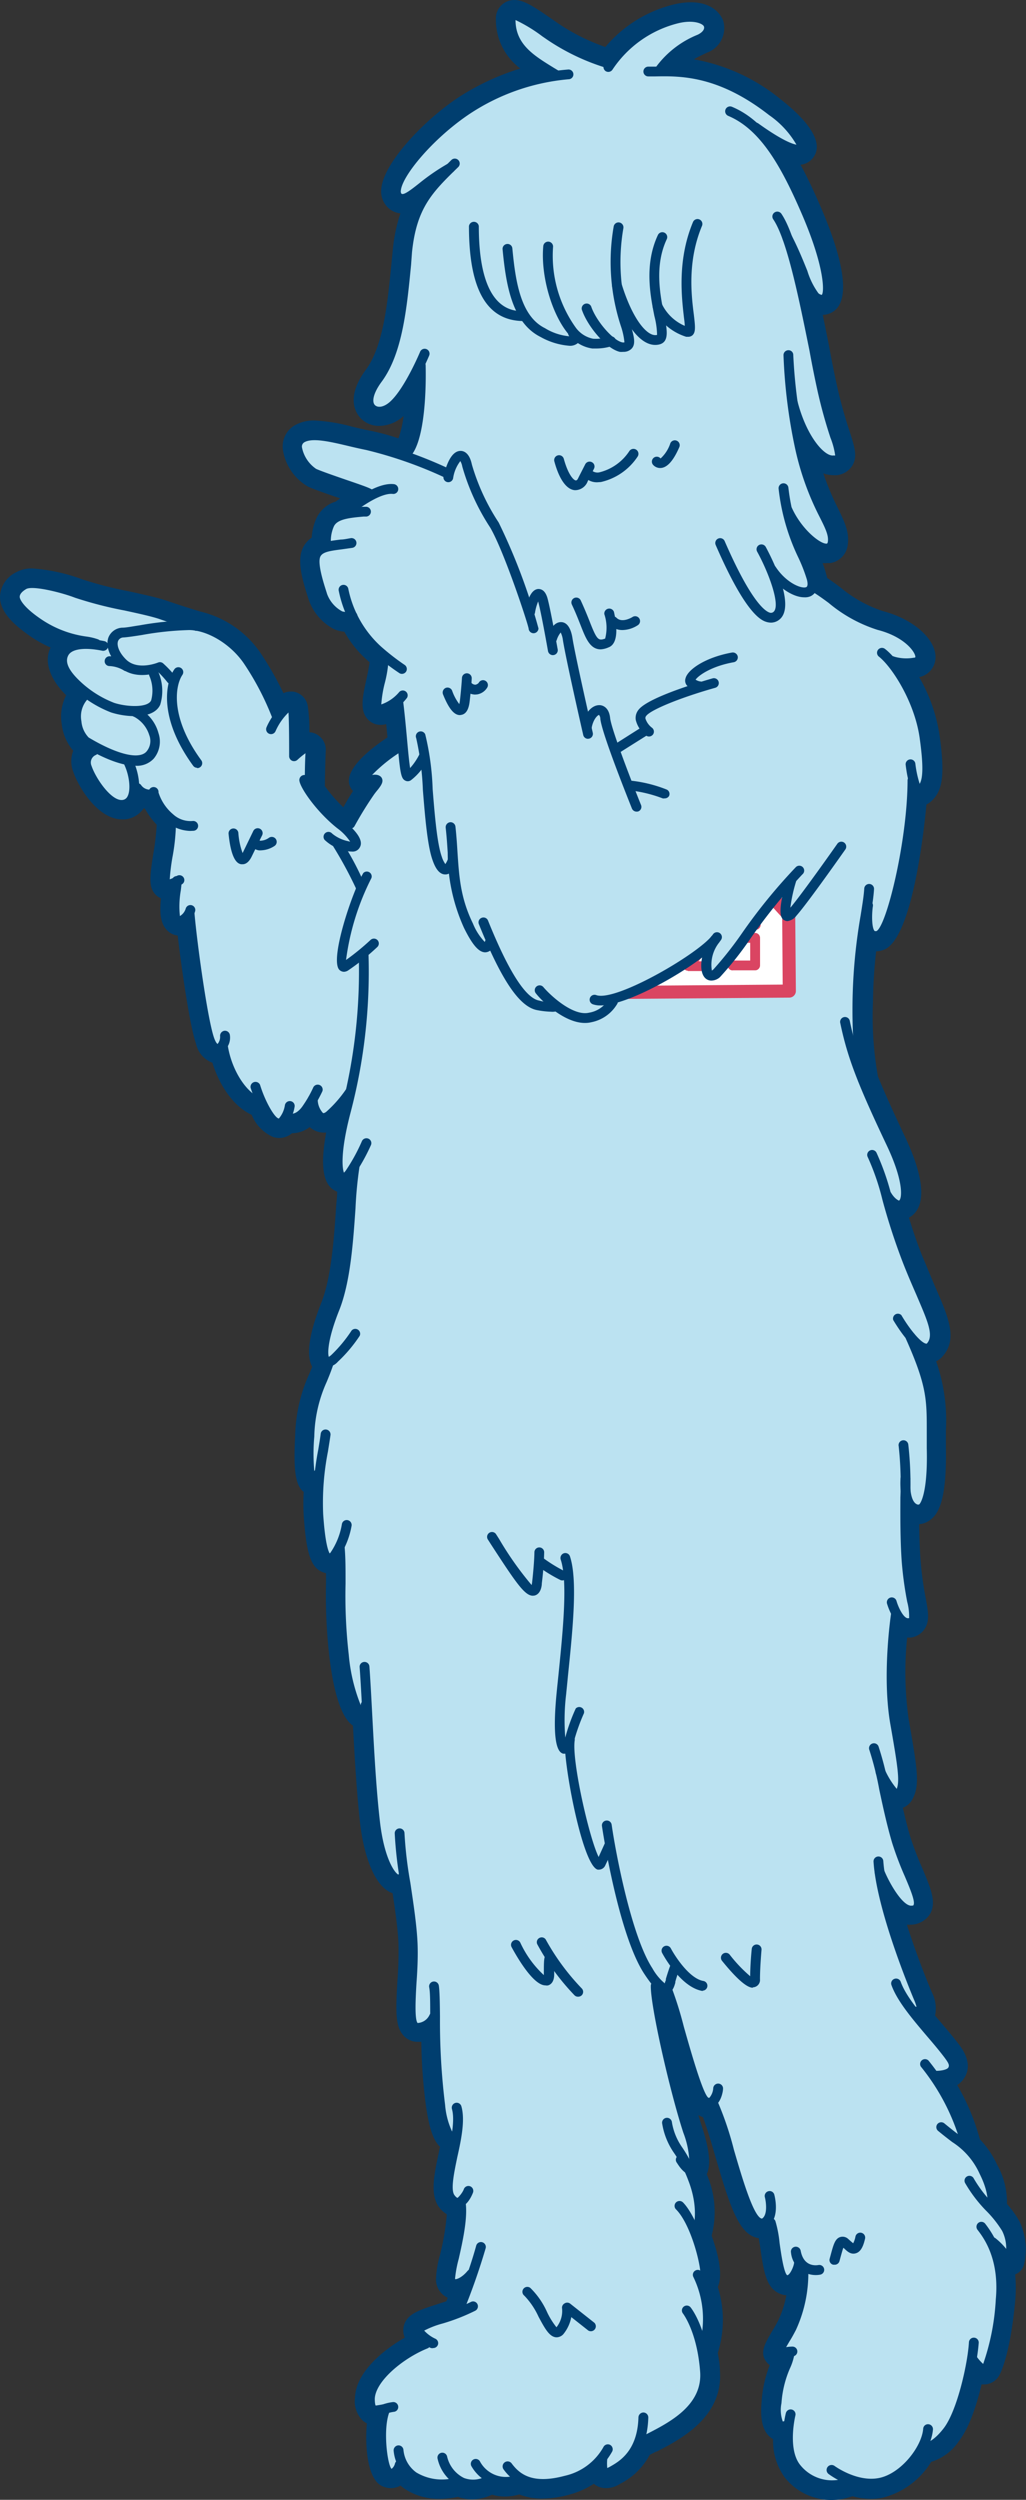 <svg xmlns="http://www.w3.org/2000/svg" width="126.04" height="306.86" viewBox="0 0 126.04 306.86">
  <rect x="0" y="0" width="126.04" height="306.86" fill="#333333" stroke="none"/>
  <g id="レイヤー_2" data-name="レイヤー 2">
    <g id="レイヤー_5" data-name="レイヤー 5">
      <g>
        <g>
          <path d="M124.2,273.29a12.41,12.41,0,0,0-1.76-2.33c.12-.45.33-2-1-4.7a9.83,9.83,0,0,0-2.19-3.07.77.77,0,0,0,0-.26,27.56,27.56,0,0,0-3.39-7.58,2.25,2.25,0,0,0,1.75-1c.35-.66.15-1.5-.59-2.48s-1.39-1.75-2.2-2.69l-1.37-1.63a1.05,1.05,0,0,0,.11-.07c.58-.5.27-1.49-.11-2.4a91.74,91.74,0,0,1-4-11.65,3.63,3.63,0,0,0,2.55,1.72,1.84,1.84,0,0,0,.33,0,1.41,1.41,0,0,0,1-.7c.5-1-.14-2.46-1-4.55a37.87,37.87,0,0,1-1.51-4c-.51-1.72-.94-3.58-1.31-5.32a1.26,1.26,0,0,0,.78.36h0a1,1,0,0,0,.83-.54c.74-1.32.49-3-.57-9.1a46.06,46.06,0,0,1,0-11.84,1.7,1.7,0,0,0,1.07.41l.28,0a1.27,1.27,0,0,0,.84-.51c.41-.59.25-1.42,0-2.94a43,43,0,0,1-.67-4.92c-.13-1.94-.16-4-.16-5.92a1.91,1.91,0,0,0,.42.24,1.7,1.7,0,0,0,.58.11,1.38,1.38,0,0,0,.8-.25c.4-.28,1.61-1.14,1.45-7.93,0-.79,0-1.48,0-2.13a21.51,21.51,0,0,0-1.77-9.59,1.68,1.68,0,0,0,.47.14h.14a1.3,1.3,0,0,0,1-.44c1.38-1.54.43-3.71-1.13-7.29-.5-1.14-1.06-2.43-1.64-3.9-.88-2.23-1.5-4.22-2-6a1.73,1.73,0,0,0,.38.05,1.25,1.25,0,0,0,.59-.14c1.47-.77,1.09-4-1-8.35-1.52-3.19-2.6-5.59-3.42-7.62v-.05A41.42,41.42,0,0,1,106,123a62.68,62.68,0,0,1,.6-7.85,1,1,0,0,0,.94.44,1.8,1.8,0,0,0,.57-.1c2.19-.81,4.19-11.49,4.56-17.81a.71.71,0,0,0,.28.06.87.87,0,0,0,.58-.23c1-.83,1.34-2.2.68-7A20.18,20.18,0,0,0,110.75,82l.52,0c.32,0,.67,0,1.08-.06a1.34,1.34,0,0,0,1.31-1.21c.11-1.5-2.09-3.69-5.55-4.58a16.54,16.54,0,0,1-5.62-3.1,24,24,0,0,0-2.09-1.44,3.63,3.63,0,0,0-.11-.8,21.82,21.82,0,0,0-1.15-3c-.24-.54-.48-1.09-.71-1.68a5,5,0,0,0,3.1,1.81l.22,0a1.34,1.34,0,0,0,1.14-1.28c.16-1.13-.36-2.19-1.07-3.66A33.59,33.59,0,0,1,99,54.91l-.09-.41c1.06,1.64,2.28,2.63,3.43,2.63a1.43,1.43,0,0,0,.29,0,1.36,1.36,0,0,0,1-.59c.4-.64.12-1.49-.43-3.19a56.88,56.88,0,0,1-1.56-5.65c-.33-1.49-.68-3.21-1-5-.42-2.08-.86-4.25-1.32-6.33a2.48,2.48,0,0,0,.59.67,1.91,1.91,0,0,0,1.11.43,1.2,1.2,0,0,0,.72-.26c1.54-1.23,0-6.58-2-11.17a46.28,46.28,0,0,0-4-7.78A5.59,5.59,0,0,0,98,19a1,1,0,0,0,.89-.41c.88-1.17-1.43-3.64-3.67-5.39-5.43-4.24-9.86-4.93-13-5a10.11,10.11,0,0,1,4-2.84c1.34-.64,1.66-1.69,1.39-2.45C87.27,1.93,85.87,1,83,1.72a14.9,14.9,0,0,0-8.26,5.45A26.26,26.26,0,0,1,68,3.93l-.66-.46c-2.6-1.81-3.79-2.59-4.63-2.14a1.09,1.09,0,0,0-.55,1.07c0,3.36,2.34,5.08,4.63,6.52A29.27,29.27,0,0,0,56.92,13c-4.45,3-8.68,7.87-8.88,10.28a1.53,1.53,0,0,0,.45,1.33,1.33,1.33,0,0,0,.93.39,4.38,4.38,0,0,0,2.27-1.15,14.57,14.57,0,0,0-2.24,7l-.15,1.52c-.51,5.19-1,10.55-3.38,13.74-2.09,2.83-1,4.16-.66,4.5a2,2,0,0,0,1.32.48,3.31,3.31,0,0,0,2.15-.91A13.47,13.47,0,0,0,51.08,47c-.08,3.91-.65,7.12-1.5,8.16,0,0,0,.08-.07.13a33.24,33.24,0,0,0-4.24-1.21c-.78-.15-1.54-.34-2.28-.51-2.59-.61-4.83-1.14-6.22-.27A1.8,1.8,0,0,0,35.93,55a5.16,5.16,0,0,0,2.45,3.64c.7.32,2.24.84,3.73,1.36.78.26,1.67.57,2.26.79a21.89,21.89,0,0,0-2.17,1.56.71.71,0,0,0-.14.1l-.11.1-.08.1a2.82,2.82,0,0,0-2,1.54,5.76,5.76,0,0,0-.45,2.54,2.21,2.21,0,0,0-1.11,1c-.62,1.15,0,3.29.67,5.38l.06.19a5.2,5.2,0,0,0,2.46,2.85,2.65,2.65,0,0,0,1.13.22l.35,0a12.51,12.51,0,0,0,3,4l.56.47a14.34,14.34,0,0,1-.46,2.9c-.46,2.12-.69,3.35,0,3.91a1,1,0,0,0,.62.22,1.47,1.47,0,0,0,.5-.1,7.44,7.44,0,0,0,1.2-.61c.15,1.3.27,2.6.38,3.78l0,.29c-1.5.94-5.29,3.71-4.77,5,.11.24.4.61,1.21.4l-.19.24a41.63,41.63,0,0,0-2.53,4.09.43.43,0,0,0-.05.16l-.31-.26a18.08,18.08,0,0,1-3.54-3.89s0-.07,0-.11c0-.4.05-3.39.09-4.49a1,1,0,0,0-.51-1.07c-.42-.19-.89,0-1.49.38a33.38,33.38,0,0,0-.17-4.64.92.92,0,0,0-.81-.82,2.08,2.08,0,0,0-1.49.85A36.67,36.67,0,0,0,31,80.82a11.21,11.21,0,0,0-6.67-4.57C24,76.15,22,75.57,20,74.88a45.15,45.15,0,0,0-4.49-1.11,48.37,48.37,0,0,1-5.91-1.53c-.05,0-5.35-2-7-1a2.35,2.35,0,0,0-1.38,1.94c0,1.17,1,2.38,3.37,3.93a13.58,13.58,0,0,0,3.77,1.76,2.46,2.46,0,0,0-1,.93C6.71,81,7.18,82.57,8.6,84.1a14.62,14.62,0,0,0,1.13,1.06h0a4.87,4.87,0,0,0,.52,6.44l.48.28a2.18,2.18,0,0,0-.62,2.47c.51,1.53,2.59,5,4.83,5h.22a1.94,1.94,0,0,0,1.55-1,2.66,2.66,0,0,0,.26-.7,2.47,2.47,0,0,0,1.46.47h.09a7.69,7.69,0,0,0,1.55,2.33l.33.3s0,0,0,0A24.64,24.64,0,0,1,20,105c-.39,2.53-.52,3.57,0,4a.79.79,0,0,0,.51.18,1,1,0,0,0,.3,0l.25-.1v0c-.26,2.13-.39,3.68.33,4.29a1,1,0,0,0,.65.24,1.24,1.24,0,0,0,.33,0,2,2,0,0,0,.45-.2c.44,4.08,1.55,12.1,2.34,14.35.46,1.3,1.09,1.57,1.54,1.57a1.09,1.09,0,0,0,.26,0h0c.66,2.77,2.41,5.77,4.77,6.62.56,1.12,1.31,2.27,2.15,2.52a1.49,1.49,0,0,0,.36.05,1.31,1.31,0,0,0,.82-.31,2.89,2.89,0,0,0,.29-.32,2.49,2.49,0,0,0,.46,0,3,3,0,0,0,2.34-1.42,2.08,2.08,0,0,0,1,1.23,1.19,1.19,0,0,0,.53.11,1.8,1.8,0,0,0,1.14-.46,11.91,11.91,0,0,0,1-.92c-.63,2.44-1.8,7.87-.08,8.68a1.05,1.05,0,0,0,.42.09,1.2,1.2,0,0,0,.51-.13c-.08.94-.16,2-.24,3.14-.26,3.93-.59,8.82-1.9,12.13-.72,1.81-2.22,6.09-.88,7.17-.2.59-.42,1.13-.63,1.64a17.93,17.93,0,0,0-1.61,7.08c-.3,5.39.34,6,1,6.09l.12,0a26.5,26.5,0,0,0,0,3.58c.31,4.6.86,5.69,1.65,6a.79.79,0,0,0,.32.06,1.19,1.19,0,0,0,.75-.3c0,.84,0,1.72,0,2.69a68.11,68.11,0,0,0,.4,8.85c.1.79,1,7.76,2.84,7.76h0c.22,4.12.47,8.75.91,12.67.5,4.46,1.94,7.64,3.49,7.71H49a1.17,1.17,0,0,0,.26,0c.38,2.51.77,5.1.87,7.2.07,1.45,0,3.12-.12,4.74-.19,3.21-.26,5.06.44,5.83a1.05,1.05,0,0,0,.77.37h.12a2.67,2.67,0,0,0,1.57-.51,74.13,74.13,0,0,0,.62,9.6c.56,3.6,1.22,4.23,1.85,4.36-.1.55-.22,1.11-.33,1.65-.51,2.42-1,4.52-.16,5.61A1.76,1.76,0,0,0,56,271a25.13,25.13,0,0,1-.87,6.09,12.59,12.59,0,0,0-.46,2.66,1.26,1.26,0,0,0,.86,1.22A1.21,1.21,0,0,0,56,281a2.07,2.07,0,0,0,.78-.17c-.49,1.32-.87,2.25-.87,2.27a.51.51,0,0,0,0,.27c-.65.24-1.31.45-1.93.65-1.7.55-2.61.86-3,1.4a1.09,1.09,0,0,0-.14.88,2.24,2.24,0,0,0,.76,1c-2.8,1.27-6.59,4.18-6.74,7a2.18,2.18,0,0,0,.57,1.86,1.35,1.35,0,0,0,.86.27h.2c-.57,2.65-.09,7,1,7.57a1.37,1.37,0,0,0,.61.15,1.25,1.25,0,0,0,.54-.12,1.7,1.7,0,0,0,.73-.67,5,5,0,0,0,1.09,1.06,6.34,6.34,0,0,0,3.66,1.05,9.68,9.68,0,0,0,2.22-.27l.1,0,.14.07a4,4,0,0,0,1.53.31,4.7,4.7,0,0,0,2.35-.68,4.41,4.41,0,0,0,1.68.33,5.09,5.09,0,0,0,1.76-.32l0,0a6,6,0,0,0,2.76.61,11.61,11.61,0,0,0,3-.44,9.08,9.08,0,0,0,3.76-2,1.23,1.23,0,0,0,.54,1,.88.88,0,0,0,.51.14,2,2,0,0,0,.9-.28l.14-.08a7.19,7.19,0,0,0,3.36-3.42l.09,0c.32-.19.7-.38,1.12-.6,2.8-1.44,7.48-3.85,7.12-8.75a22.75,22.75,0,0,0-.32-2.46.51.51,0,0,0,.09-.16,12.23,12.23,0,0,0-.13-8l.12-.12c.66-.8.1-3.5-.83-6h0c0-.12,1.23-2.88-.47-7.19-.07-.18-.14-.34-.21-.5.87-.77.3-3.24-.36-5.26a112.34,112.34,0,0,1-3.87-16.84,1.57,1.57,0,0,0,.28.1c.3.77.8,2.53,1.33,4.4,1.77,6.25,2.66,9,3.55,9.43a1.45,1.45,0,0,0,.74.21h.09a49.73,49.73,0,0,1,1.8,5.51c1.58,5.38,2.64,8.69,4.13,9.23a1.25,1.25,0,0,0,.43.07,1.38,1.38,0,0,0,.64-.18c.13.48.24,1.33.36,2.16.35,2.52.64,4.21,1.43,4.76a1.38,1.38,0,0,0,.76.25,1.25,1.25,0,0,0,.5-.11,2.08,2.08,0,0,0,.84-.8,16.85,16.85,0,0,1-1.39,5.77c-.24.46-.52.93-.77,1.36-.82,1.39-1.16,2-.77,2.45a.7.7,0,0,0,.56.27,1.17,1.17,0,0,0,.3-.05l.23-.07c-.09.3-.21.6-.35.94a13.7,13.7,0,0,0-1.14,4.6c-.16,1.89.07,3,.72,3.4a1.06,1.06,0,0,0,.59.18l.13,0a7.24,7.24,0,0,0,1.14,4.89,6.07,6.07,0,0,0,4.78,2.32,7,7,0,0,0,2.56-.52,7.77,7.77,0,0,0,2.32.38,6.8,6.8,0,0,0,1.17-.11,8.85,8.85,0,0,0,5.5-4.39l.11,0c.58,0,1.62-.33,3-2.12s2.36-5.17,2.91-8a1.81,1.81,0,0,0,1.16.62h0a.93.93,0,0,0,.78-.51c.56-1,1.37-3.94,1.8-8.62a14.75,14.75,0,0,0-.32-5l.4.49a.62.62,0,0,0,.47.22h.13a.59.59,0,0,0,.45-.44A6.79,6.79,0,0,0,124.2,273.29Zm-37.7,6.18Z" style="fill: #bbe2f1"/>
          <path d="M63.19,1.2c.82,0,2,.79,4.12,2.27l.66.46a26.26,26.26,0,0,0,6.81,3.24A14.9,14.9,0,0,1,83,1.72a7.81,7.81,0,0,1,1.84-.24c1.61,0,2.48.69,2.74,1.42s-.05,1.81-1.39,2.45a10.11,10.11,0,0,0-4,2.84c3.11.08,7.54.77,13,5,2.24,1.75,4.55,4.22,3.67,5.39A1,1,0,0,1,98,19a5.59,5.59,0,0,1-2.32-.79,46.28,46.28,0,0,1,4,7.78c2,4.59,3.53,9.94,2,11.17a1.2,1.2,0,0,1-.72.26A1.91,1.91,0,0,1,99.84,37a2.48,2.48,0,0,1-.59-.67c.46,2.08.9,4.25,1.32,6.33.36,1.81.71,3.53,1,5a56.88,56.88,0,0,0,1.56,5.65c.55,1.7.83,2.55.43,3.19a1.36,1.36,0,0,1-1,.59,1.43,1.43,0,0,1-.29,0c-1.15,0-2.37-1-3.43-2.63l.09.41A33.59,33.59,0,0,0,101.82,63c.71,1.47,1.23,2.53,1.07,3.66a1.34,1.34,0,0,1-1.14,1.28l-.22,0a5,5,0,0,1-3.1-1.81c.23.59.47,1.14.71,1.68a21.82,21.82,0,0,1,1.15,3,3.63,3.63,0,0,1,.11.8,22.16,22.16,0,0,1,2.09,1.45,16.69,16.69,0,0,0,5.62,3.09c3.46.89,5.66,3.08,5.55,4.58A1.34,1.34,0,0,1,112.35,82c-.41,0-.76.06-1.08.06l-.52,0a20.18,20.18,0,0,1,3.43,8.45c.66,4.82.27,6.19-.68,7a.87.87,0,0,1-.58.23.71.71,0,0,1-.28-.06c-.37,6.32-2.37,17-4.56,17.81a1.8,1.8,0,0,1-.57.1,1,1,0,0,1-.94-.44A62.68,62.68,0,0,0,106,123a41.42,41.42,0,0,0,.66,9.44v.05c.82,2,1.9,4.43,3.42,7.62,2.07,4.38,2.45,7.58,1,8.35a1.25,1.25,0,0,1-.59.14,1.73,1.73,0,0,1-.38-.05c.52,1.79,1.14,3.78,2,6,.58,1.47,1.14,2.76,1.64,3.9,1.56,3.58,2.51,5.75,1.13,7.29a1.3,1.3,0,0,1-1,.44h-.14a1.68,1.68,0,0,1-.47-.14,21.51,21.51,0,0,1,1.77,9.59c0,.65,0,1.34,0,2.13.16,6.79-1,7.65-1.45,7.93a1.38,1.38,0,0,1-.8.25,1.7,1.7,0,0,1-.58-.11,1.91,1.91,0,0,1-.42-.24c0,1.93,0,4,.16,5.92a43,43,0,0,0,.67,4.92c.27,1.52.43,2.35,0,2.94a1.27,1.27,0,0,1-.84.51l-.28,0a1.7,1.7,0,0,1-1.07-.41,46.06,46.06,0,0,0,0,11.84c1.06,6.12,1.31,7.78.57,9.1a1,1,0,0,1-.83.54h0a1.26,1.26,0,0,1-.78-.36c.37,1.74.8,3.6,1.31,5.32a37.87,37.87,0,0,0,1.51,4c.89,2.09,1.53,3.6,1,4.55a1.39,1.39,0,0,1-1,.7,1.84,1.84,0,0,1-.33,0h0a3.61,3.61,0,0,1-2.55-1.72,91.74,91.74,0,0,0,4,11.65c.38.91.69,1.9.11,2.4a1.05,1.05,0,0,1-.11.07l1.37,1.63c.81.94,1.57,1.84,2.2,2.69s.94,1.82.59,2.48a2.25,2.25,0,0,1-1.75,1,27.48,27.48,0,0,1,3.39,7.59.69.69,0,0,1,0,.25,9.83,9.83,0,0,1,2.19,3.07c1.35,2.71,1.14,4.25,1,4.7a12.41,12.41,0,0,1,1.76,2.33,6.79,6.79,0,0,1,.46,4.4.59.59,0,0,1-.45.44h-.13a.62.62,0,0,1-.47-.22l-.4-.49a14.75,14.75,0,0,1,.32,5c-.43,4.69-1.24,7.57-1.8,8.62a.93.93,0,0,1-.78.51h0a1.81,1.81,0,0,1-1.16-.62c-.55,2.84-1.56,6.3-2.91,8s-2.46,2.12-3,2.12l-.11,0a8.85,8.85,0,0,1-5.5,4.39,6.8,6.8,0,0,1-1.17.11,7.77,7.77,0,0,1-2.32-.38,7,7,0,0,1-2.56.52,6.07,6.07,0,0,1-4.78-2.32,7.24,7.24,0,0,1-1.14-4.89l-.13,0a1.06,1.06,0,0,1-.59-.18c-.65-.43-.88-1.51-.72-3.4a13.7,13.7,0,0,1,1.14-4.6c.14-.34.26-.64.35-.94l-.23.07a1.17,1.17,0,0,1-.3.05.7.7,0,0,1-.56-.27c-.39-.49-.05-1.06.77-2.45.25-.43.53-.9.77-1.36a16.79,16.79,0,0,0,1.39-5.77,2.08,2.08,0,0,1-.84.8,1.25,1.25,0,0,1-.5.11,1.38,1.38,0,0,1-.76-.25c-.79-.55-1.08-2.24-1.43-4.76-.12-.83-.23-1.68-.36-2.16a1.38,1.38,0,0,1-.64.18,1.25,1.25,0,0,1-.43-.07c-1.49-.54-2.55-3.85-4.13-9.23a49.73,49.73,0,0,0-1.8-5.51h-.09a1.45,1.45,0,0,1-.74-.21c-.89-.48-1.78-3.18-3.55-9.43-.53-1.87-1-3.63-1.33-4.4a1.57,1.57,0,0,1-.28-.1,112.34,112.34,0,0,0,3.87,16.84c.66,2,1.23,4.49.36,5.26.07.16.14.32.21.5,1.7,4.31.52,7.07.47,7.19h0c.93,2.46,1.49,5.16.83,6l-.12.12a12.23,12.23,0,0,1,.13,8,.51.51,0,0,1-.09.16,22.75,22.75,0,0,1,.32,2.46c.36,4.9-4.32,7.31-7.12,8.75-.42.22-.8.41-1.12.6l-.09,0a7.19,7.19,0,0,1-3.36,3.42l-.14.08a2,2,0,0,1-.9.28.88.88,0,0,1-.51-.14,1.23,1.23,0,0,1-.54-1,9.08,9.08,0,0,1-3.76,2,11.61,11.61,0,0,1-3,.44,6,6,0,0,1-2.76-.61l0,0a5.09,5.09,0,0,1-1.76.32,4.41,4.41,0,0,1-1.68-.33,4.7,4.7,0,0,1-2.35.68,4,4,0,0,1-1.53-.31l-.14-.07-.09,0a9.83,9.83,0,0,1-2.23.27,6.34,6.34,0,0,1-3.66-1.05,5,5,0,0,1-1.09-1.06,1.7,1.7,0,0,1-.73.67,1.25,1.25,0,0,1-.54.12,1.37,1.37,0,0,1-.61-.15c-1.1-.55-1.58-4.92-1-7.57h-.2a1.35,1.35,0,0,1-.86-.27,2.18,2.18,0,0,1-.57-1.86c.15-2.83,3.94-5.74,6.74-7a2.24,2.24,0,0,1-.76-1,1.09,1.09,0,0,1,.14-.88c.36-.54,1.27-.85,3-1.4.62-.2,1.28-.41,1.93-.65a.51.51,0,0,1,0-.27s.38-.95.87-2.27A2.07,2.07,0,0,1,56,281a1.21,1.21,0,0,1-.43-.07,1.26,1.26,0,0,1-.86-1.22,12.59,12.59,0,0,1,.46-2.66A25.13,25.13,0,0,0,56,271a1.76,1.76,0,0,1-1.18-.83c-.8-1.09-.35-3.19.16-5.61.11-.54.23-1.1.33-1.65-.63-.13-1.29-.76-1.85-4.36a74.13,74.13,0,0,1-.62-9.6,2.67,2.67,0,0,1-1.57.51h-.12a1.05,1.05,0,0,1-.77-.37c-.7-.77-.63-2.62-.44-5.83.09-1.62.19-3.29.12-4.74-.1-2.1-.49-4.69-.87-7.2a1.17,1.17,0,0,1-.26,0h-.05c-1.55-.07-3-3.25-3.49-7.71-.44-3.92-.69-8.55-.91-12.67h0c-1.86,0-2.74-7-2.84-7.76a68.11,68.11,0,0,1-.4-8.85c0-1,0-1.85,0-2.69a1.19,1.19,0,0,1-.75.3.79.79,0,0,1-.32-.06c-.79-.27-1.34-1.36-1.65-6a26.5,26.5,0,0,1,0-3.58l-.12,0c-.63-.12-1.27-.7-1-6.09a17.93,17.93,0,0,1,1.61-7.08c.21-.51.43-1.05.63-1.64-1.34-1.08.16-5.36.88-7.17,1.31-3.31,1.64-8.2,1.9-12.13.08-1.15.16-2.2.24-3.14a1.2,1.2,0,0,1-.51.13,1.05,1.05,0,0,1-.42-.09c-1.72-.81-.55-6.24.08-8.68a11.91,11.91,0,0,1-1,.92,1.8,1.8,0,0,1-1.14.46,1.19,1.19,0,0,1-.53-.11,2.08,2.08,0,0,1-1-1.23,3,3,0,0,1-2.34,1.42,2.49,2.49,0,0,1-.46,0,2.89,2.89,0,0,1-.29.32,1.31,1.31,0,0,1-.82.31,1.49,1.49,0,0,1-.36-.05c-.84-.25-1.59-1.4-2.15-2.52-2.36-.85-4.11-3.85-4.77-6.62h0a1.09,1.09,0,0,1-.26,0c-.45,0-1.08-.27-1.54-1.57-.79-2.25-1.9-10.27-2.34-14.35a2,2,0,0,1-.45.2,1.24,1.24,0,0,1-.33,0,1,1,0,0,1-.65-.24c-.72-.61-.59-2.16-.33-4.29v0l-.25.1a1,1,0,0,1-.3,0,.79.79,0,0,1-.51-.18c-.56-.47-.43-1.51,0-4a24.64,24.64,0,0,0,.43-4.25s0,0,0,0l-.33-.3a7.69,7.69,0,0,1-1.55-2.33h-.09A2.47,2.47,0,0,1,17,97.65a2.66,2.66,0,0,1-.26.7,1.94,1.94,0,0,1-1.55,1h-.22c-2.24,0-4.32-3.5-4.83-5a2.18,2.18,0,0,1,.62-2.47l-.48-.28a4.87,4.87,0,0,1-.52-6.44h0A14.62,14.62,0,0,1,8.6,84.1C7.18,82.57,6.71,81,7.35,79.84a2.46,2.46,0,0,1,1-.93,13.58,13.58,0,0,1-3.77-1.76c-2.36-1.55-3.4-2.76-3.38-3.93a2.39,2.39,0,0,1,1.39-1.94A2.83,2.83,0,0,1,4,71a21.12,21.12,0,0,1,5.63,1.25,48.37,48.37,0,0,0,5.91,1.53A45.15,45.15,0,0,1,20,74.88c2,.69,3.94,1.27,4.25,1.37A11.21,11.21,0,0,1,31,80.82a36.67,36.67,0,0,1,3.31,6.11,2.25,2.25,0,0,1,1.41-.86h.08a.92.92,0,0,1,.81.82,33.38,33.38,0,0,1,.17,4.64,2.11,2.11,0,0,1,1.11-.46.91.91,0,0,1,.89,1.15c0,1.1-.09,4.09-.09,4.49,0,0,0,.07,0,.11a18.08,18.08,0,0,0,3.54,3.89l.31.26a.43.43,0,0,1,.05-.16,41.63,41.63,0,0,1,2.53-4.09l.19-.24a2.07,2.07,0,0,1-.45.06.76.76,0,0,1-.76-.46c-.52-1.24,3.27-4,4.77-5l0-.29c-.11-1.18-.23-2.48-.38-3.78a7.44,7.44,0,0,1-1.2.61,1.47,1.47,0,0,1-.5.1,1,1,0,0,1-.62-.22c-.65-.56-.42-1.79,0-3.91a14.34,14.34,0,0,0,.46-2.9L46,80.28a12.51,12.51,0,0,1-3-4l-.35,0a2.65,2.65,0,0,1-1.13-.22,5.2,5.2,0,0,1-2.46-2.85L39,73.09c-.68-2.09-1.29-4.23-.67-5.38a2.21,2.21,0,0,1,1.11-1,5.76,5.76,0,0,1,.45-2.54,2.82,2.82,0,0,1,2-1.54l.08-.1.11-.1a.71.71,0,0,1,.14-.1,21.89,21.89,0,0,1,2.17-1.56c-.59-.22-1.48-.53-2.26-.79-1.49-.52-3-1-3.73-1.36A5.16,5.16,0,0,1,35.93,55a1.8,1.8,0,0,1,.84-1.74,3.52,3.52,0,0,1,1.91-.46,20.52,20.52,0,0,1,4.31.73c.74.17,1.5.36,2.28.51a33.24,33.24,0,0,1,4.24,1.21c0-.05,0-.09.07-.13.85-1,1.42-4.25,1.5-8.16a13.47,13.47,0,0,1-2.35,3.22,3.31,3.31,0,0,1-2.15.91,2,2,0,0,1-1.32-.48c-.38-.34-1.43-1.67.66-4.5,2.35-3.19,2.87-8.55,3.38-13.74l.15-1.52a14.57,14.57,0,0,1,2.24-7A4.38,4.38,0,0,1,49.42,25a1.33,1.33,0,0,1-.93-.39A1.53,1.53,0,0,1,48,23.32c.2-2.41,4.43-7.31,8.88-10.28a29.27,29.27,0,0,1,9.84-4.12c-2.29-1.44-4.63-3.16-4.63-6.51a1.1,1.1,0,0,1,.55-1.08,1,1,0,0,1,.51-.13m23.3,278.28h0M63.19,0h0a2.26,2.26,0,0,0-2.27,2.41,7.45,7.45,0,0,0,3,6A30.31,30.31,0,0,0,56.25,12c-4.34,2.9-9.16,8.08-9.41,11.18a2.76,2.76,0,0,0,.83,2.31,2.54,2.54,0,0,0,1.52.7,20,20,0,0,0-.94,4.52l-.15,1.52c-.49,5-1,10.22-3.15,13.15-2.69,3.64-1.06,5.59-.5,6.1a3.13,3.13,0,0,0,2.13.8,4.49,4.49,0,0,0,3-1.22l0,0a13.19,13.19,0,0,1-.63,2.75,29.08,29.08,0,0,0-3.43-.93c-.75-.15-1.49-.32-2.21-.49a21.47,21.47,0,0,0-4.62-.77,4.68,4.68,0,0,0-2.55.63,3,3,0,0,0-1.4,2.85,6.3,6.3,0,0,0,3.15,4.66c.76.34,2.33.88,3.84,1.4h.05l-.25.2a1.86,1.86,0,0,0-.28.21l0,0a3.81,3.81,0,0,0-2.41,2.12,6.87,6.87,0,0,0-.55,2.31,3.14,3.14,0,0,0-1,1.09c-.86,1.56-.22,3.88.57,6.32l.06.19A6.42,6.42,0,0,0,41,77.21a3.71,3.71,0,0,0,1.3.33,13.22,13.22,0,0,0,3,3.66l.11.09c-.08.6-.25,1.42-.4,2.1-.49,2.25-.88,4,.35,5.08a2.13,2.13,0,0,0,1.4.51,2.33,2.33,0,0,0,.68-.1c.06.55.11,1.1.16,1.64-2.07,1.37-5.46,4-4.61,6a2.08,2.08,0,0,0,.38.58c-.42.64-.84,1.35-1.19,2a18,18,0,0,1-2.27-2.6c0-.82.06-3.26.1-4.21a2.17,2.17,0,0,0-1.21-2.2,2,2,0,0,0-.79-.2,20.34,20.34,0,0,0-.2-3.22,2.13,2.13,0,0,0-1.87-1.78h-.2a2.15,2.15,0,0,0-.92.2A39.37,39.37,0,0,0,32,80.15a12.43,12.43,0,0,0-7.39-5.08c-.4-.12-2.25-.68-4.13-1.33-1.09-.38-2.81-.75-4.63-1.15a46.41,46.41,0,0,1-5.73-1.47A22.18,22.18,0,0,0,4,69.78a3.93,3.93,0,0,0-2,.46,3.49,3.49,0,0,0-2,3c0,2.07,2,3.67,3.92,5a15.66,15.66,0,0,0,2.3,1.25C5.43,81,6,83.05,7.72,84.92c.13.14.26.28.41.42a5.75,5.75,0,0,0-.55,3.52A6.07,6.07,0,0,0,9,92.16,3.54,3.54,0,0,0,9,94.73c.61,1.83,3,5.85,6,5.85h.35a3.14,3.14,0,0,0,2.29-1.34l.15,0a9.43,9.43,0,0,0,1.46,2,30.19,30.19,0,0,1-.42,3.58c-.43,2.82-.65,4.23.46,5.16a2,2,0,0,0,.48.29c-.16,1.69-.12,3.19.9,4.06a2.11,2.11,0,0,0,1.16.51c.47,4,1.46,11,2.26,13.32a3.19,3.19,0,0,0,2,2.29c.76,2.45,2.37,5.26,4.83,6.4a5,5,0,0,0,2.68,2.74,2.88,2.88,0,0,0,.7.1,2.44,2.44,0,0,0,1.57-.58h0a3.6,3.6,0,0,0,2.17-.76,2.68,2.68,0,0,0,.73.47,2.5,2.5,0,0,0,1,.21l.3,0c-1,5.4.17,6.71,1.22,7.2l.13.06c0,.6-.09,1.23-.13,1.87-.26,3.85-.58,8.63-1.82,11.76-1.92,4.84-1.64,6.9-1.12,7.85-.14.36-.27.68-.39.94a19.49,19.49,0,0,0-1.7,7.49c-.22,4.17,0,6.14,1.05,6.94a25.23,25.23,0,0,0,0,2.89c.32,4.78.91,6.49,2.45,7a1.57,1.57,0,0,0,.29.08v1.22a65.58,65.58,0,0,0,.41,9c.7,5.89,1.94,7.85,2.9,8.5.2,3.73.45,8.18.87,11.91s1.68,7.87,4,8.66c.33,2.18.64,4.36.72,6.14a46,46,0,0,1-.13,4.62c-.21,3.74-.27,5.58.75,6.71a2.33,2.33,0,0,0,1.62.77h.17l.4,0a64.11,64.11,0,0,0,.6,8.09c.35,2.27.79,3.94,1.69,4.79-.05.26-.11.53-.16.79-.57,2.7-1.06,5,0,6.57a3.47,3.47,0,0,0,1,.93,31,31,0,0,1-.84,5,12.13,12.13,0,0,0-.49,3A2.48,2.48,0,0,0,55,282.06l-.17.43-1.3.42c-1.8.58-3,1-3.6,1.88a2.25,2.25,0,0,0-.31,1.85,2.83,2.83,0,0,0,.11.31c-2.56,1.46-6,4.19-6.12,7.36a3.33,3.33,0,0,0,1,2.87,2.52,2.52,0,0,0,.46.29c-.24,2.59,0,6.78,1.82,7.68a2.63,2.63,0,0,0,1.15.28,2.58,2.58,0,0,0,1-.23l.16-.09a5.19,5.19,0,0,0,.46.36,7.52,7.52,0,0,0,4.35,1.27,11,11,0,0,0,2.25-.24,5.14,5.14,0,0,0,1.74.3,5.8,5.8,0,0,0,2.45-.57,5.59,5.59,0,0,0,1.58.23,6.34,6.34,0,0,0,1.75-.26,7.57,7.57,0,0,0,2.82.51,12.71,12.71,0,0,0,3.28-.47,10.62,10.62,0,0,0,3.07-1.35,1.54,1.54,0,0,0,.29.21,2.16,2.16,0,0,0,1.14.32A3,3,0,0,0,76,305l.13-.08a8.4,8.4,0,0,0,3.68-3.57l.79-.41.07,0c2.86-1.47,8.19-4.21,7.77-9.9,0-.76-.14-1.48-.26-2.21a13.52,13.52,0,0,0,0-8.1c.71-1.58-.08-4.42-.76-6.29a11.53,11.53,0,0,0-.6-7.54c.53-1.14.34-3-.57-5.78-.15-.46-.31-1-.46-1.48h0a3,3,0,0,0,.56.24c.46,1.21,1,3,1.5,4.74,1.72,5.91,2.8,9.29,4.87,10a3.18,3.18,0,0,0,.51.13c0,.31.09.64.14.95.4,2.92.71,4.74,1.94,5.59a2.62,2.62,0,0,0,1.29.46,12.52,12.52,0,0,1-1,3.1c-.22.43-.48.87-.74,1.3-.92,1.56-1.58,2.68-.68,3.82a1.85,1.85,0,0,0,.38.36,14.8,14.8,0,0,0-1,4.48c-.13,1.62-.11,3.59,1.25,4.5l.16.1a7.62,7.62,0,0,0,1.43,4.7,7.3,7.3,0,0,0,5.72,2.77,7.67,7.67,0,0,0,2.6-.46,8.41,8.41,0,0,0,2.28.32,7,7,0,0,0,1.39-.13,9.78,9.78,0,0,0,6-4.41,6.31,6.31,0,0,0,3.38-2.51c1.38-1.75,2.3-4.82,2.81-7a1.73,1.73,0,0,0,.32,0H121a2.13,2.13,0,0,0,1.77-1.14c.65-1.2,1.49-4.22,1.94-9.08a18,18,0,0,0,0-3.28,1.8,1.8,0,0,0,1.1-1.25,8,8,0,0,0-.57-5.25,11.9,11.9,0,0,0-1.54-2.15,9.49,9.49,0,0,0-1.23-4.86,11.43,11.43,0,0,0-2.1-3.08,27.1,27.1,0,0,0-2.78-6.65,2.79,2.79,0,0,0,1-1.1c.4-.77.6-2-.69-3.76-.66-.88-1.43-1.79-2.25-2.75l-.78-.92a4.34,4.34,0,0,0-.4-2.87c-.92-2.17-2.09-5.23-3.06-8.29a3.89,3.89,0,0,0,.47,0,2.83,2.83,0,0,0,2.41-1.38c.78-1.45,0-3.18-1-5.58a38.92,38.92,0,0,1-1.47-3.84c-.34-1.15-.64-2.36-.91-3.55a2.25,2.25,0,0,0,1.15-1c1-1.76.62-3.81-.44-9.9a41.53,41.53,0,0,1-.18-10h0a2.72,2.72,0,0,0,.49,0,2.41,2.41,0,0,0,1.62-1c.69-1,.48-2.12.17-3.83a40.54,40.54,0,0,1-.64-4.79c-.11-1.44-.14-2.94-.16-4.29a2.59,2.59,0,0,0,1.28-.47c1.06-.74,2.12-2.38,2-8.94,0-.78,0-1.47,0-2.11A21.93,21.93,0,0,0,115,167.1a2.31,2.31,0,0,0,.79-.6c1.9-2.12.72-4.83-.92-8.57-.49-1.14-1-2.42-1.62-3.86-.67-1.7-1.18-3.25-1.59-4.6,2.17-1.17,2-4.69-.48-9.92-1.53-3.24-2.56-5.53-3.33-7.42v0a41.76,41.76,0,0,1-.61-9.14,60.14,60.14,0,0,1,.39-6.21,3,3,0,0,0,.92-.18c3.45-1.27,4.91-14.12,5.26-17.85a2.38,2.38,0,0,0,.54-.35c1.48-1.3,1.74-3.26,1.08-8.09a20.48,20.48,0,0,0-2.51-7.19,2.5,2.5,0,0,0,2-2.26c.17-2.3-2.66-4.86-6.45-5.84a15.81,15.81,0,0,1-5.2-2.89c-.57-.43-1.12-.83-1.67-1.19,0-.13-.05-.26-.09-.4-.13-.49-.29-1-.46-1.42a2.41,2.41,0,0,0,.54,0l.39,0a2.56,2.56,0,0,0,2.17-2.31c.2-1.5-.41-2.76-1.18-4.36a32.79,32.79,0,0,1-1.83-4.35,3.42,3.42,0,0,0,1.21.23,3.59,3.59,0,0,0,.47,0,2.57,2.57,0,0,0,1.87-1.15c.68-1.11.31-2.28-.31-4.2a57.28,57.28,0,0,1-1.54-5.54c-.33-1.49-.69-3.27-1-5-.24-1.2-.5-2.49-.77-3.79a2.4,2.4,0,0,0,1.45-.52c2.31-1.86.38-7.87-1.64-12.59-.91-2.11-1.73-3.85-2.54-5.32a2.17,2.17,0,0,0,1.56-.88c1.65-2.2-1.73-5.37-3.89-7.06a23.22,23.22,0,0,0-10.77-5c.43-.25.92-.49,1.6-.81a3.22,3.22,0,0,0,2-3.94C88.26,1.11,86.81.28,84.88.28a9.19,9.19,0,0,0-2.12.27,16,16,0,0,0-8.4,5.22,25,25,0,0,1-5.71-2.84L68,2.48C65.58.8,64.37,0,63.19,0Z" style="fill: #003e6f"/>
        </g>
        <g>
          <g>
            <polygon points="70.06 108.06 70.17 121.87 96.96 121.66 96.89 112.32 92.8 107.88 70.06 108.06" style="fill: #fff"/>
            <path d="M70.17,122.67a.81.81,0,0,1-.57-.23.8.8,0,0,1-.24-.56l-.11-13.81a.81.81,0,0,1,.8-.81l22.75-.18a.77.77,0,0,1,.59.26l4.09,4.44a.83.83,0,0,1,.21.54l.08,9.33a.81.81,0,0,1-.8.81l-26.8.21Zm.69-13.81.1,12.2,25.19-.2-.06-8.22-3.64-4Z" style="fill: #da4562"/>
          </g>
          <path d="M74.08,119.24a.6.6,0,0,1-.55-.34.61.61,0,0,1,.09-.65l2.32-2.73a.6.6,0,0,1,.92.78L75.39,118l2.08,0a.61.61,0,0,1,0,1.21l-3.4,0Z" style="fill: #da4562"/>
          <path d="M77.06,115a.59.59,0,0,1-.6-.59l-.06-2.1-1.57,0v1.32a.61.61,0,0,1-.6.61h0a.6.6,0,0,1-.6-.6v-1.93a.55.55,0,0,1,.17-.42.56.56,0,0,1,.42-.18l2.77,0a.64.64,0,0,1,.6.59l.08,2.69a.6.6,0,0,1-.59.62Z" style="fill: #da4562"/>
          <path d="M79.6,119.2a.61.61,0,0,1-.6-.6.62.62,0,0,1,.6-.61h2.16l0-2.19H80.5a.6.6,0,0,1,0-1.2l1.85,0h0a.6.6,0,0,1,.6.6l0,3.39a.63.63,0,0,1-.17.43.62.62,0,0,1-.43.18l-2.76,0Z" style="fill: #da4562"/>
          <path d="M82.38,114.19a.6.6,0,0,1-.6-.58l0-1.34-2.18,0a.6.6,0,0,1-.6-.6.6.6,0,0,1,.59-.61l2.77,0a.63.63,0,0,1,.61.58l.06,1.93a.59.59,0,0,1-.58.62Z" style="fill: #da4562"/>
          <path d="M84.5,119.16a.62.62,0,0,1-.55-.35.6.6,0,0,1,.09-.64l2.32-2.73a.61.61,0,0,1,.85-.07.59.59,0,0,1,.07.85L85.81,118l2.08,0h0a.6.6,0,0,1,0,1.2l-3.4,0Z" style="fill: #da4562"/>
          <path d="M87.48,114.92a.61.61,0,0,1-.6-.59l-.06-2.1H85.25v1.33a.61.61,0,0,1-.6.61h0a.6.6,0,0,1-.6-.6l0-1.93a.61.61,0,0,1,.6-.61l2.76,0a.59.59,0,0,1,.61.59l.07,2.69a.6.6,0,0,1-.58.62Z" style="fill: #da4562"/>
          <path d="M90,119.12a.6.6,0,0,1-.6-.6.6.6,0,0,1,.59-.61l2.17,0,0-2.18H90.93a.6.6,0,0,1-.61-.6.62.62,0,0,1,.6-.61h1.84a.61.61,0,0,1,.61.6l0,3.39a.6.6,0,0,1-.18.42.56.56,0,0,1-.42.18l-2.77,0Z" style="fill: #da4562"/>
          <path d="M92.81,114.11a.61.61,0,0,1-.61-.58l0-1.34-2.18,0a.63.63,0,0,1-.61-.6A.61.61,0,0,1,90,111l2.76,0a.61.61,0,0,1,.61.58l.07,1.93a.6.6,0,0,1-.58.62Z" style="fill: #da4562"/>
        </g>
        <path d="M67.81,107c-.15.1.71,15.91.71,15.91L72.43,124s4.17-1.51,4.72-1.86,6.22-3.06,7.43-4.07L87,116.24a5.56,5.56,0,0,0-.2,2.67c.33.94.94,1.14,1.4.61s6.76-9.17,7-9.37a22.38,22.38,0,0,0,.47-3.35l-1.34-2.61-4.15-1.07-9,1.21Z" style="fill: #bbe2f1"/>
        <g>
          <path d="M54.11,305.54a6.34,6.34,0,0,1-3.66-1.05,5.05,5.05,0,0,1-2.09-3.64.61.61,0,0,1,.53-.67.61.61,0,0,1,.67.53,3.84,3.84,0,0,0,1.58,2.79,6.1,6.1,0,0,0,4.92.6.6.6,0,0,1,.27,1.17A9.68,9.68,0,0,1,54.11,305.54Z" style="fill: #003e6f"/>
          <path d="M58.1,305.6a4,4,0,0,1-1.53-.31,5,5,0,0,1-2.81-3.46.6.6,0,1,1,1.16-.31A3.91,3.91,0,0,0,57,304.18a3.19,3.19,0,0,0,2.9-.34.6.6,0,0,1,.82.22.59.59,0,0,1-.22.82A4.81,4.81,0,0,1,58.1,305.6Z" style="fill: #003e6f"/>
          <path d="M62.13,305.25a5,5,0,0,1-4.19-2.47.6.6,0,1,1,1-.67,3.62,3.62,0,0,0,4.54,1.69.6.6,0,1,1,.41,1.13A5.09,5.09,0,0,1,62.13,305.25Z" style="fill: #003e6f"/>
          <path d="M66.7,305.51a5.69,5.69,0,0,1-4.84-2.39.6.6,0,0,1,1-.72c1,1.34,2.57,2.57,6.53,1.51a7.25,7.25,0,0,0,4.73-3.51.61.61,0,0,1,.8-.3.62.62,0,0,1,.3.8,8.47,8.47,0,0,1-5.52,4.17A11.61,11.61,0,0,1,66.7,305.51Z" style="fill: #003e6f"/>
          <path d="M46.58,51.11a2,2,0,0,1-1.32-.48c-.38-.34-1.43-1.67.66-4.5,2.35-3.19,2.87-8.56,3.38-13.74l.15-1.52c.61-5.95,2.77-8,6-11.23a.6.6,0,0,1,.84.87c-3.19,3.1-5.12,5-5.68,10.48L50.5,32.5c-.52,5.35-1.06,10.89-3.61,14.35-1.11,1.5-1.21,2.53-.82,2.89s1.13.22,1.85-.43c1.8-1.62,3.67-6.08,3.69-6.13a.6.6,0,0,1,1.11.47c-.08.19-2,4.75-4,6.55A3.31,3.31,0,0,1,46.58,51.11Z" style="fill: #003e6f"/>
          <path d="M50.05,56.12a.62.62,0,0,1-.38-.14.59.59,0,0,1-.09-.84c1-1.22,1.61-5.44,1.5-10.27a.61.61,0,0,1,.59-.62.62.62,0,0,1,.62.59C52.38,49,52,54.12,50.52,55.9A.62.62,0,0,1,50.05,56.12Z" style="fill: #003e6f"/>
          <path d="M64.36,39.41c-4.54,0-6.75-3.81-6.75-11.65a.61.61,0,0,1,1.21,0C58.82,38.2,63,38.2,64.36,38.2a.61.61,0,0,1,0,1.21Z" style="fill: #003e6f"/>
          <path d="M69.9,42.44a8.57,8.57,0,0,1-3.5-1.08c-3.52-1.76-4.25-6.47-4.66-10.76a.6.6,0,0,1,.55-.65.59.59,0,0,1,.65.54c.38,4,1,8.31,4,9.79a6.85,6.85,0,0,0,3,1h0a.6.6,0,0,1,.89-.81c.72.8.38,1.39.26,1.55A1.47,1.47,0,0,1,69.9,42.44Z" style="fill: #003e6f"/>
          <path d="M73.19,42.78h-.43A4.41,4.41,0,0,1,69.82,41c-2.06-2.46-3.41-7.19-3.08-10.79a.6.6,0,0,1,1.2.11,15.16,15.16,0,0,0,2.8,9.91,3.47,3.47,0,0,0,2.12,1.35,5.19,5.19,0,0,0,2-.26.61.61,0,0,1,.77.36.6.6,0,0,1-.36.77A6.42,6.42,0,0,1,73.19,42.78Z" style="fill: #003e6f"/>
          <path d="M76.56,43.19a2.18,2.18,0,0,1-.43,0c-1.71-.41-4-3.2-4.66-5.2a.61.61,0,0,1,1.15-.38c.58,1.74,2.63,4.13,3.79,4.41.22.05.27,0,.3,0a8.83,8.83,0,0,0-.44-2,25.26,25.26,0,0,1-.88-12.22.6.6,0,0,1,.7-.49.61.61,0,0,1,.49.7,24.24,24.24,0,0,0,.84,11.68c.46,1.59.74,2.55.14,3.14A1.37,1.37,0,0,1,76.56,43.19Z" style="fill: #003e6f"/>
          <path d="M80.49,42.34c-1.91,0-3.88-2.63-5.27-7.1a.6.6,0,0,1,.39-.76.62.62,0,0,1,.76.4c1.39,4.49,3.24,6.53,4.35,6.23a9.84,9.84,0,0,0-.33-2.31c-.5-2.52-1.26-6.33.43-9.95a.6.6,0,1,1,1.09.51c-1.53,3.26-.81,6.84-.34,9.21.38,1.88.68,3.36-.53,3.7A2.08,2.08,0,0,1,80.49,42.34Z" style="fill: #003e6f"/>
          <path d="M84.5,41.34l-.21,0a6.77,6.77,0,0,1-4.08-3.54.6.6,0,1,1,1.13-.42A5.55,5.55,0,0,0,84.12,40c0-.32-.07-.78-.12-1.2-.27-2.43-.79-6.94,1.13-11.54a.6.6,0,0,1,1.11.46c-1.8,4.31-1.32,8.46-1,10.94.17,1.46.24,2.13-.19,2.51A.78.78,0,0,1,84.5,41.34Z" style="fill: #003e6f"/>
          <path d="M49.42,25a1.33,1.33,0,0,1-.93-.39A1.53,1.53,0,0,1,48,23.32c.2-2.41,4.43-7.31,8.88-10.28A27,27,0,0,1,69.84,8.53a.6.6,0,0,1,0,1.2,26.13,26.13,0,0,0-12.25,4.32c-4.44,3-8.2,7.54-8.35,9.36a.5.5,0,0,0,.07.36c.27.25,1.24-.52,2.18-1.26A26.35,26.35,0,0,1,55,20.1a.6.6,0,0,1,.58,1.06,24.89,24.89,0,0,0-3.32,2.3C51.15,24.31,50.23,25,49.42,25Z" style="fill: #003e6f"/>
          <path d="M65.51,77.73h0a.61.61,0,0,1-.57-.57c-.13-.75-3-9.45-4.72-12.4a27.21,27.21,0,0,1-3.43-7.49,2,2,0,0,0-.24-.67,4.52,4.52,0,0,0-.89,2.13.6.6,0,1,1-1.17-.28c.5-2.07,1.22-3.11,2.1-3.1.38,0,1.08.23,1.38,1.68a26.22,26.22,0,0,0,3.29,7.11,73.56,73.56,0,0,1,4.89,13A.61.61,0,0,1,65.51,77.73Z" style="fill: #003e6f"/>
          <path d="M45.3,61.21h-.11a.59.59,0,0,1-.43-.26c-.53-.21-1.68-.6-2.65-.93-1.49-.52-3-1-3.73-1.36A5.13,5.13,0,0,1,35.93,55a1.8,1.8,0,0,1,.84-1.74c1.39-.87,3.63-.34,6.22.27.74.17,1.5.36,2.28.51A53.54,53.54,0,0,1,55,57.46a.6.6,0,1,1-.49,1.1A51.4,51.4,0,0,0,45,55.24c-.79-.16-1.57-.34-2.32-.52-2.23-.53-4.34-1-5.31-.42a.61.61,0,0,0-.27.64,4.15,4.15,0,0,0,1.74,2.62c.65.29,2.24.84,3.63,1.32,3.59,1.23,3.59,1.23,3.46,1.84A.62.62,0,0,1,45.3,61.21Z" style="fill: #003e6f"/>
          <path d="M42.26,63.66a.59.59,0,0,1-.44-.18.71.71,0,0,1,.13-.91l.11-.1a.71.71,0,0,1,.14-.1c1.62-1.31,4.29-3.16,6.19-2.94a.6.6,0,0,1-.14,1.2c-1.33-.15-3.73,1.38-5.53,2.87A.76.76,0,0,1,42.26,63.66Z" style="fill: #003e6f"/>
          <path d="M40.06,67.55a.6.6,0,0,1-.59-.51,5.55,5.55,0,0,1,.42-2.83c.69-1.59,2.7-1.78,4.66-2l.35,0a.6.6,0,0,1,.66.54.61.61,0,0,1-.54.66l-.36,0c-1.68.15-3.26.3-3.66,1.24a4.39,4.39,0,0,0-.34,2.16.6.6,0,0,1-.5.69Z" style="fill: #003e6f"/>
          <path d="M42.65,76.35a2.65,2.65,0,0,1-1.13-.22,5.2,5.2,0,0,1-2.46-2.85l-.06-.2c-.68-2.09-1.29-4.23-.67-5.37s1.9-1.27,3.53-1.48c.39,0,.8-.1,1.23-.17a.6.6,0,1,1,.19,1.19L42,67.43c-1.48.19-2.33.32-2.63.86-.43.78.4,3.33.75,4.42l.06.2a4,4,0,0,0,1.86,2.14,2.23,2.23,0,0,0,1.15,0,.61.61,0,0,1,.71.48.62.62,0,0,1-.47.71A5,5,0,0,1,42.65,76.35Z" style="fill: #003e6f"/>
          <path d="M49.38,82.72a.54.54,0,0,1-.3-.08A27.78,27.78,0,0,1,46,80.28a14.29,14.29,0,0,1-4.38-7.73.6.6,0,1,1,1.17-.26,13.08,13.08,0,0,0,4,7.06,28.24,28.24,0,0,0,2.89,2.25.61.61,0,0,1,.22.82A.61.61,0,0,1,49.38,82.72Z" style="fill: #003e6f"/>
          <path d="M70.72,60.17h-.13c-1-.1-1.89-1.32-2.49-3.53a.6.6,0,1,1,1.16-.32c.58,2.1,1.26,2.63,1.45,2.65s.25-.13.41-.46L71.89,57a.6.6,0,0,1,.81-.27.59.59,0,0,1,.27.8l-.77,1.54A1.66,1.66,0,0,1,70.72,60.17Z" style="fill: #003e6f"/>
          <path d="M73.39,59.2a2.05,2.05,0,0,1-1.34-.43.6.6,0,1,1,.76-.93,1.1,1.1,0,0,0,.83.14,6.16,6.16,0,0,0,3.68-2.62.6.6,0,1,1,1,.7,7.35,7.35,0,0,1-4.5,3.11Z" style="fill: #003e6f"/>
          <path d="M81.09,57.45a1.16,1.16,0,0,1-.87-.4.6.6,0,0,1,.93-.77,4.36,4.36,0,0,0,1.2-1.87.6.6,0,0,1,1.1.48c-.7,1.61-1.42,2.44-2.19,2.55Z" style="fill: #003e6f"/>
          <path d="M68.39,9.83a.55.55,0,0,1-.32-.1l-.69-.43c-2.46-1.52-5.25-3.23-5.25-6.89a1.1,1.1,0,0,1,.55-1.08c.84-.44,2,.33,4.62,2.14l.67.46A26.5,26.5,0,0,0,74.89,7.2a.6.6,0,0,1-.32,1.16,27.06,27.06,0,0,1-7.28-3.44l-.67-.46a18.77,18.77,0,0,0-3.29-2c0,3,2.28,4.37,4.68,5.85l.71.43a.61.61,0,0,1,.18.84A.6.6,0,0,1,68.39,9.83Z" style="fill: #003e6f"/>
          <path d="M81.17,9.06a.62.62,0,0,1-.4-.15.61.61,0,0,1-.06-.85,11.85,11.85,0,0,1,5-3.8c.56-.27.88-.66.77-1s-1.24-.87-3.15-.41a13.65,13.65,0,0,0-8.09,5.7.61.61,0,0,1-.84.18.62.62,0,0,1-.17-.84A14.85,14.85,0,0,1,83,1.72c2.82-.68,4.23.21,4.58,1.18.27.76-.05,1.81-1.39,2.45a10.65,10.65,0,0,0-4.61,3.5A.58.58,0,0,1,81.17,9.06Z" style="fill: #003e6f"/>
          <path d="M50.1,95.9a.66.66,0,0,1-.3-.07c-.55-.26-.65-.93-1-5-.13-1.42-.28-3-.48-4.62a.6.6,0,0,1,.52-.67.61.61,0,0,1,.68.52c.2,1.6.35,3.23.48,4.66s.25,2.75.38,3.56a7.46,7.46,0,0,0,1.15-1.7.6.6,0,1,1,1.09.5,7.23,7.23,0,0,1-2.12,2.68A.68.68,0,0,1,50.1,95.9Z" style="fill: #003e6f"/>
          <path d="M46.7,87.78a1,1,0,0,1-.62-.22c-.65-.56-.42-1.79,0-3.91a14,14,0,0,0,.47-3,.6.6,0,1,1,1.2-.05,14.73,14.73,0,0,1-.49,3.28,14.45,14.45,0,0,0-.42,2.59A5,5,0,0,0,49,85a.6.6,0,0,1,1,.66,6.2,6.2,0,0,1-2.78,2.06A1.47,1.47,0,0,1,46.7,87.78Z" style="fill: #003e6f"/>
          <path d="M73.8,79.71c-1.32,0-1.85-1.36-2.49-3-.29-.73-.61-1.55-1.06-2.5a.6.6,0,1,1,1.09-.51c.46,1,.81,1.86,1.09,2.57.9,2.31,1.08,2.41,1.91,2.12a5.27,5.27,0,0,0-.1-3,.61.61,0,0,1,1.18-.28c.26,1.14.74,3.85-.67,4.36A2.8,2.8,0,0,1,73.8,79.71Z" style="fill: #003e6f"/>
          <path d="M76.48,77.34a2.19,2.19,0,0,1-1.6-.65.61.61,0,0,1,0-.85.6.6,0,0,1,.86,0c.69.69,1.92-.08,1.93-.08a.6.6,0,1,1,.66,1A3.59,3.59,0,0,1,76.48,77.34Z" style="fill: #003e6f"/>
          <path d="M94.72,76.43a2.1,2.1,0,0,1-.43-.05c-.63-.16-2.53-.64-6.37-9.48a.6.6,0,1,1,1.1-.48c3.26,7.49,5,8.64,5.56,8.79a.48.48,0,0,0,.43-.09c.93-.74-.55-4.78-2-7.41a.6.6,0,0,1,.24-.81.61.61,0,0,1,.82.24c.65,1.2,3.78,7.25,1.67,8.92A1.64,1.64,0,0,1,94.72,76.43Z" style="fill: #003e6f"/>
          <path d="M98.79,73.32c-1.38,0-3.26-1.23-4.5-3.06a.6.6,0,1,1,1-.67c1.32,2,3.22,2.73,3.76,2.48.21-.1.18-.55.07-.94A19.86,19.86,0,0,0,98,68.29,26,26,0,0,1,95.65,60a.6.6,0,0,1,1.2-.14,25.07,25.07,0,0,0,2.29,8,21.82,21.82,0,0,1,1.15,3c.43,1.62-.37,2.18-.74,2.34A1.7,1.7,0,0,1,98.79,73.32Z" style="fill: #003e6f"/>
          <path d="M101.53,67.94c-1.6,0-4.07-2.32-5.33-5.06a.6.6,0,1,1,1.09-.51c1.24,2.7,3.56,4.47,4.28,4.36,0,0,.1,0,.13-.25.11-.77-.32-1.65-1-3a34.25,34.25,0,0,1-3-8.33,65.57,65.57,0,0,1-1.45-11.55.6.6,0,0,1,.59-.61.58.58,0,0,1,.61.59A64,64,0,0,0,99,54.91,33.59,33.59,0,0,0,101.82,63c.71,1.47,1.23,2.53,1.07,3.66a1.34,1.34,0,0,1-1.14,1.28Z" style="fill: #003e6f"/>
          <path d="M86,84.88a2.56,2.56,0,0,1-1.47-.6.91.91,0,0,1-.32-1c.27-1.11,2.49-2.6,5.72-3.18a.62.62,0,0,1,.7.49.61.61,0,0,1-.49.7c-2.73.48-4.33,1.62-4.69,2.14a1.4,1.4,0,0,0,.57.22.61.61,0,0,1,.57.62A.6.6,0,0,1,86,84.88Z" style="fill: #003e6f"/>
          <path d="M79.73,90.41a.58.58,0,0,1-.37-.13,3.39,3.39,0,0,1-1.26-1.91,1.59,1.59,0,0,1,.34-1.24c1.24-1.61,8.3-3.63,9.1-3.86a.6.6,0,1,1,.32,1.16c-4.17,1.17-7.89,2.68-8.47,3.44a.4.4,0,0,0-.1.34,2.3,2.3,0,0,0,.8,1.12.6.6,0,0,1,.12.84A.63.63,0,0,1,79.73,90.41Z" style="fill: #003e6f"/>
          <path d="M76.08,92.33a.61.61,0,0,1-.51-.29.6.6,0,0,1,.19-.83s1.57-1,3.16-2a.6.6,0,1,1,.65,1c-1.6,1-3.18,2-3.18,2A.56.56,0,0,1,76.08,92.33Z" style="fill: #003e6f"/>
          <path d="M111.27,82a4.5,4.5,0,0,1-1.94-.31.6.6,0,1,1,.54-1.08h0a5.23,5.23,0,0,0,2.36.13c.22,0,.22-.08.22-.1,0-.58-1.31-2.47-4.64-3.32a17.62,17.62,0,0,1-6-3.3c-.7-.52-1.37-1-2-1.38a.61.61,0,0,1,.62-1c.67.4,1.36.91,2.09,1.45a16.54,16.54,0,0,0,5.62,3.1c3.46.89,5.66,3.08,5.55,4.58A1.34,1.34,0,0,1,112.35,82Q111.75,82,111.27,82Z" style="fill: #003e6f"/>
          <path d="M112.92,97.69a.79.79,0,0,1-.29-.06c-.23-.09-.95-.36-1.37-3.72a.6.6,0,1,1,1.19-.15,12.93,12.93,0,0,0,.53,2.46c.38-.68.49-2.11,0-5.61-.61-4.4-3.37-8.7-5-10a.6.6,0,0,1-.12-.84.61.61,0,0,1,.85-.12c1.89,1.45,4.86,6,5.51,10.77s.27,6.19-.68,7A.87.87,0,0,1,112.92,97.69Z" style="fill: #003e6f"/>
          <path d="M107.51,115.54a1.22,1.22,0,0,1-.79-.27c-1-.84-.8-3.37-.7-4.13a.61.61,0,1,1,1.2.16c-.16,1.21-.1,2.75.25,3,0,0,.13,0,.19,0,1.23-.54,3.83-11.13,3.83-18.55a.61.61,0,0,1,1.21,0c0,5.76-2.19,18.78-4.62,19.68A1.8,1.8,0,0,1,107.51,115.54Z" style="fill: #003e6f"/>
          <path d="M106,133.14a.61.61,0,0,1-.58-.45c0-.12-.78-3.11-.69-9.76a67.56,67.56,0,0,1,1-10.58c.2-1.26.38-2.34.44-3.28a.6.6,0,0,1,1.2.08c-.06,1-.24,2.11-.45,3.39A66.34,66.34,0,0,0,106,123a41.42,41.42,0,0,0,.66,9.44.61.61,0,0,1-.44.74Z" style="fill: #003e6f"/>
          <path d="M73.74,123.42a2.76,2.76,0,0,1-.91-.14.6.6,0,0,1-.36-.77.6.6,0,0,1,.77-.36c2.42.88,12.87-5.25,14.34-7.45a.6.6,0,1,1,1,.67C87.05,117.66,77.72,123.42,73.74,123.42Z" style="fill: #003e6f"/>
          <path d="M87.37,120.37a1.07,1.07,0,0,1-.71-.28c-.91-.82-.57-3.34.68-5.09a.6.6,0,1,1,1,.7,4.4,4.4,0,0,0-.89,3.44,1.08,1.08,0,0,0,.19-.14,44.45,44.45,0,0,0,3.5-4.43,68,68,0,0,1,6.61-8.11.6.6,0,1,1,.81.88,70.37,70.37,0,0,0-6.46,8,41.46,41.46,0,0,1-3.66,4.61A1.59,1.59,0,0,1,87.37,120.37Zm.1-1.17h0Z" style="fill: #003e6f"/>
          <path d="M96.74,113.07a.76.76,0,0,1-.37-.1c-.36-.2-1-.56.26-5.08a.6.6,0,0,1,.74-.42.61.61,0,0,1,.42.75,18.91,18.91,0,0,0-.7,3.21c1.54-1.83,5.73-7.79,5.77-7.85a.6.6,0,0,1,.84-.15.61.61,0,0,1,.15.84c-.19.26-4.55,6.48-6,8.12A1.68,1.68,0,0,1,96.74,113.07Zm.36-1h0Z" style="fill: #003e6f"/>
          <path d="M67.91,80.42a.61.61,0,0,1-.59-.5s-.82-4.67-1.21-6.09a6.19,6.19,0,0,0-.39,1.39.6.6,0,0,1-.7.48.6.6,0,0,1-.48-.7c.32-1.75.85-2.66,1.59-2.7.36,0,.84.16,1.12,1.11.38,1.36,1.22,6.1,1.26,6.3a.6.6,0,0,1-.49.7Z" style="fill: #003e6f"/>
          <path d="M72.24,90.69a.59.59,0,0,1-.59-.46c-.09-.38-2.12-9.27-2.5-11.66a2.9,2.9,0,0,0-.27-.93,2.72,2.72,0,0,0-.49.93.61.61,0,0,1-.76.38.6.6,0,0,1-.38-.77c.4-1.19,1-1.87,1.75-1.81,1,.08,1.26,1.53,1.33,2,.38,2.35,2.47,11.49,2.49,11.58a.6.6,0,0,1-.45.72Z" style="fill: #003e6f"/>
          <path d="M78.19,99.63a.62.62,0,0,1-.56-.38c-.37-.93-3.68-9.16-3.88-11a.78.78,0,0,0-.16-.49c-.13,0-.71.47-.91,1.6a.61.61,0,0,1-1.19-.22c.28-1.53,1.18-2.61,2.17-2.58.26,0,1.14.16,1.29,1.57s2.79,8.2,3.8,10.69a.6.6,0,0,1-.33.78A.64.64,0,0,1,78.19,99.63Z" style="fill: #003e6f"/>
          <path d="M81.65,98a.53.53,0,0,1-.25,0,16.36,16.36,0,0,0-4.25-1,.6.6,0,0,1-.52-.67.61.61,0,0,1,.68-.52,16.7,16.7,0,0,1,4.59,1.11.59.59,0,0,1,.29.79A.6.6,0,0,1,81.65,98Z" style="fill: #003e6f"/>
          <path d="M98,19c-.86,0-2.45-.63-5.55-2.85a.6.6,0,1,1,.7-1c3,2.15,4.26,2.54,4.69,2.61a11.24,11.24,0,0,0-3.36-3.63c-6.26-4.89-10.93-4.81-14-4.75h-.84a.6.6,0,0,1,0-1.2h.82c3.07-.06,8.2-.15,14.79,5,2.24,1.75,4.55,4.22,3.67,5.39A1,1,0,0,1,98,19Z" style="fill: #003e6f"/>
          <path d="M101,37.42A2,2,0,0,1,99.83,37c-.64-.46-1.09-1.59-1.77-3.29C97.58,32.51,97,31,96.19,29.48a.61.61,0,0,1,.26-.81.59.59,0,0,1,.81.26c.82,1.59,1.43,3.11,1.92,4.32A9.2,9.2,0,0,0,100.54,36a.86.86,0,0,0,.41.2c.31-.29.4-3.28-2.37-9.75-2.64-6.15-5.2-10.58-9.13-12.23a.61.61,0,0,1-.32-.79.6.6,0,0,1,.79-.32c4.3,1.8,7,6.45,9.76,12.87,2,4.59,3.53,9.94,2,11.17A1.2,1.2,0,0,1,101,37.42Z" style="fill: #003e6f"/>
          <path d="M102.29,57.13c-2.06,0-4.38-3.19-5.51-7.64a.62.62,0,0,1,.44-.74.6.6,0,0,1,.73.44c1.12,4.42,3.36,6.89,4.45,6.72a.72.72,0,0,0,.2,0,9.24,9.24,0,0,0-.58-2.17,59.61,59.61,0,0,1-1.59-5.76c-.33-1.5-.68-3.23-1-5-1.22-6-2.72-13.53-4.44-16.06a.6.6,0,0,1,.16-.84.61.61,0,0,1,.84.16c1.85,2.73,3.32,10,4.62,16.51.36,1.81.71,3.53,1,5a56.88,56.88,0,0,0,1.56,5.65c.55,1.7.83,2.55.43,3.19a1.36,1.36,0,0,1-1,.59A1.43,1.43,0,0,1,102.29,57.13Z" style="fill: #003e6f"/>
          <path d="M56.5,87.78c-.72,0-1.37-.79-2.08-2.55a.62.62,0,0,1,.34-.79.61.61,0,0,1,.78.34,5.93,5.93,0,0,0,.88,1.65A3.29,3.29,0,0,0,56.5,86c.18-1.56.25-2.77.25-2.78a.6.6,0,0,1,.63-.57.6.6,0,0,1,.57.63c0,.06-.07,1.26-.26,2.86-.12,1-.47,1.54-1.06,1.62Z" style="fill: #003e6f"/>
          <path d="M58.36,85.26a1.85,1.85,0,0,1-1.31-.6.61.61,0,0,1,0-.85.59.59,0,0,1,.85,0,.66.66,0,0,0,.5.24.7.7,0,0,0,.41-.23.59.59,0,0,1,.8-.26.6.6,0,0,1,.26.81,1.78,1.78,0,0,1-1.25.87Z" style="fill: #003e6f"/>
          <path d="M54.7,107.34c-.84,0-1.3-1-1.57-1.78-.62-1.76-.91-5.23-1.18-8.58a35.12,35.12,0,0,0-.82-6.37.6.6,0,1,1,1.11-.46,32.77,32.77,0,0,1,.91,6.73c.25,3.12.54,6.66,1.12,8.28a3.17,3.17,0,0,0,.44.91,2.77,2.77,0,0,0,.34-.69.6.6,0,0,1,.75-.4.61.61,0,0,1,.4.75c-.12.38-.57,1.59-1.47,1.61Z" style="fill: #003e6f"/>
          <path d="M59.61,116.9c-.79,0-1.58-.91-2.61-3a22.37,22.37,0,0,1-2-9.23c-.06-1-.13-2-.25-3.07a.62.62,0,0,1,.54-.67.61.61,0,0,1,.66.54c.12,1.1.19,2.13.25,3.13.2,3,.36,5.62,1.9,8.77a7.11,7.11,0,0,0,1.46,2.27v0a.6.6,0,1,1,1.17.25,1.21,1.21,0,0,1-1,1Z" style="fill: #003e6f"/>
          <path d="M67.67,124.19A10.19,10.19,0,0,1,66,124c-2.17-.39-4.38-3.64-7.17-10.55a.59.59,0,0,1,.33-.78.6.6,0,0,1,.79.33c2.51,6.22,4.62,9.52,6.27,9.82A5.16,5.16,0,0,0,68,123a.6.6,0,0,1,.54,1.08A1.91,1.91,0,0,1,67.67,124.19Z" style="fill: #003e6f"/>
          <path d="M71.84,125.57c-2.48,0-5.22-2.61-6-3.62a.6.6,0,1,1,.92-.77c1,1.17,3.72,3.59,5.61,3.13a3.39,3.39,0,0,0,2.35-1.58.78.78,0,0,1,.15-.22.61.61,0,0,1,.85,0,.6.6,0,0,1,.06.79,4.75,4.75,0,0,1-3.13,2.18A3.22,3.22,0,0,1,71.84,125.57Z" style="fill: #003e6f"/>
          <path d="M42.26,119.29a.8.8,0,0,1-.56-.23c-1.24-1.2,1.55-9.54,2.93-11.89a.6.6,0,0,1,1,.61,31,31,0,0,0-3.12,10.06,29.54,29.54,0,0,0,3-2.45.61.61,0,0,1,.85,0,.6.6,0,0,1,0,.85,28.6,28.6,0,0,1-3.56,2.86A1,1,0,0,1,42.26,119.29Zm.34-1h0Z" style="fill: #003e6f"/>
          <path d="M42.19,145.23a1.05,1.05,0,0,1-.42-.09c-1.75-.82-.51-6.44.11-8.81a67.06,67.06,0,0,0,2.19-19.14.6.6,0,0,1,.59-.62.6.6,0,0,1,.61.6,68,68,0,0,1-2.22,19.46c-1.26,4.83-1,6.82-.8,7.32a1.77,1.77,0,0,0,.21-.23,22.24,22.24,0,0,0,2-3.64.61.61,0,0,1,.79-.31.6.6,0,0,1,.32.79,23.54,23.54,0,0,1-2.18,3.86A1.57,1.57,0,0,1,42.19,145.23Z" style="fill: #003e6f"/>
          <path d="M40.32,167.78a1,1,0,0,1-.57-.18c-1.46-1,.08-5.39.81-7.23,1.31-3.31,1.64-8.2,1.9-12.12.14-2.05.26-3.82.49-5.1a.6.6,0,1,1,1.19.21,49.7,49.7,0,0,0-.47,5c-.28,4-.61,9-2,12.48s-1.44,5.22-1.28,5.72a2.12,2.12,0,0,0,.31-.23,17,17,0,0,0,2.49-3,.6.6,0,0,1,1,.64,17.62,17.62,0,0,1-2.69,3.19A1.8,1.8,0,0,1,40.32,167.78Zm.13-1.15h0Z" style="fill: #003e6f"/>
          <path d="M38.57,182.37l-.16,0c-.62-.12-1.27-.7-1-6.09a17.93,17.93,0,0,1,1.61-7.08c.25-.61.52-1.24.76-2a.6.6,0,1,1,1.14.38c-.26.78-.53,1.43-.79,2.06a17,17,0,0,0-1.52,6.69,23.74,23.74,0,0,0,0,4.25.6.6,0,0,1,.69-.23.59.59,0,0,1,.37.76C39.39,182.12,38.93,182.37,38.57,182.37Zm.27-1.09h0Z" style="fill: #003e6f"/>
          <path d="M40.47,192a.79.79,0,0,1-.32-.06c-.79-.27-1.34-1.36-1.65-6a33.61,33.61,0,0,1,.6-8c.11-.67.22-1.32.3-1.95a.6.6,0,0,1,.68-.51.61.61,0,0,1,.52.68c-.09.64-.2,1.29-.31,2a32.65,32.65,0,0,0-.59,7.7c.24,3.57.63,4.56.8,4.83l.08-.07A8.72,8.72,0,0,0,42,187.09a.6.6,0,0,1,.7-.49.61.61,0,0,1,.49.7,10,10,0,0,1-1.75,4.14A1.35,1.35,0,0,1,40.47,192Zm.11-1.18Z" style="fill: #003e6f"/>
          <path d="M44.48,211c-1.86,0-2.74-7-2.84-7.76a68.11,68.11,0,0,1-.4-8.85c0-1.65,0-3.08-.11-4.42a.6.6,0,1,1,1.2-.12c.13,1.4.12,2.86.12,4.55a63.67,63.67,0,0,0,.39,8.69,21.67,21.67,0,0,0,1.48,6.24s0-.05,0-.07a.6.6,0,0,1,1.2.1c0,.41-.15,1.62-1,1.64Z" style="fill: #003e6f"/>
          <path d="M110.44,148.55c-.6,0-1.35-.4-2-1.56a.6.6,0,0,1,1-.61c.5.85,1,1,1,1,.35-.19.66-2.21-1.5-6.77-3.61-7.61-4.84-10.83-5.71-15a.6.6,0,1,1,1.17-.25c.86,4.08,2.07,7.25,5.63,14.75,2.07,4.38,2.45,7.58,1,8.35A1.25,1.25,0,0,1,110.44,148.55Z" style="fill: #003e6f"/>
          <path d="M113.87,166.14h-.14c-1.62-.17-3.6-3.44-4-4.1a.6.6,0,0,1,1-.6c.95,1.63,2.39,3.43,3.06,3.5a.1.1,0,0,0,.1-.05c.87-1,0-2.86-1.34-6-.5-1.15-1.07-2.45-1.65-3.94a77.77,77.77,0,0,1-2.5-7.68,29.25,29.25,0,0,0-1.8-5.23.6.6,0,1,1,1.07-.55,30.52,30.52,0,0,1,1.89,5.46,77.1,77.1,0,0,0,2.46,7.56c.58,1.47,1.14,2.76,1.64,3.9,1.56,3.58,2.51,5.74,1.13,7.29A1.3,1.3,0,0,1,113.87,166.14Z" style="fill: #003e6f"/>
          <path d="M112.81,185.9a1.7,1.7,0,0,1-.58-.11c-1.84-.72-1.63-3.95-1.6-4.31a.61.61,0,0,1,.65-.56.6.6,0,0,1,.55.65c-.07.88,0,2.78.84,3.1.15.06.21,0,.25,0s1.08-1.06.93-6.91c0-.79,0-1.5,0-2.15,0-3.79,0-5.53-2.56-11.26a.6.6,0,0,1,.3-.8.62.62,0,0,1,.8.31c2.62,6,2.63,7.9,2.67,11.74,0,.65,0,1.34,0,2.13.16,6.8-1,7.65-1.45,7.93A1.38,1.38,0,0,1,112.81,185.9Z" style="fill: #003e6f"/>
          <path d="M111.54,199.86c-1.64,0-2.47-2.67-2.57-3a.6.6,0,1,1,1.16-.34c.27.93.94,2.22,1.47,2.12l.08,0a6.81,6.81,0,0,0-.23-2,44.05,44.05,0,0,1-.68-5c-.18-2.62-.17-5.39-.16-7.83a42.23,42.23,0,0,0-.21-6.28.6.6,0,1,1,1.18-.21,43.53,43.53,0,0,1,.24,6.5c0,2.42,0,5.16.16,7.73a41.18,41.18,0,0,0,.66,4.92c.27,1.52.43,2.35,0,2.94a1.27,1.27,0,0,1-.84.51Z" style="fill: #003e6f"/>
          <path d="M23.37,102a4.68,4.68,0,0,1-3.31-1.51,5.92,5.92,0,0,1-1.79-3.34.6.6,0,0,1,1.2.13,5.78,5.78,0,0,0,1.8,2.68,3.15,3.15,0,0,0,2.4.82.6.6,0,0,1,.13,1.2Z" style="fill: #003e6f"/>
          <path d="M18.42,98.12A2.41,2.41,0,0,1,16.32,97a.6.6,0,0,1,1-.65,1.31,1.31,0,0,0,1.38.55.61.61,0,0,1,.69.5.6.6,0,0,1-.5.69A2.59,2.59,0,0,1,18.42,98.12Z" style="fill: #003e6f"/>
          <path d="M14.93,99.38c-2.24,0-4.32-3.5-4.83-5a2.14,2.14,0,0,1,1.19-2.8.6.6,0,1,1,.43,1.12,1,1,0,0,0-.48,1.3c.52,1.56,2.44,4.34,3.79,4.2a.77.77,0,0,0,.62-.41c.44-.77.27-2.52-.37-3.9a.59.59,0,0,1,.29-.8.6.6,0,0,1,.8.29c.71,1.52,1.05,3.73.33,5a1.94,1.94,0,0,1-1.55,1Z" style="fill: #003e6f"/>
          <path d="M16.64,94c-2.06,0-4.7-1.35-6.4-2.37a4.85,4.85,0,0,1-.51-6.44.6.6,0,0,1,.87.83A3.14,3.14,0,0,0,10,88.53a3.26,3.26,0,0,0,.89,2c3.49,2.09,6.21,2.75,7.11,1.72a2,2,0,0,0,.34-2A3.85,3.85,0,0,0,16.5,88a.59.59,0,0,1-.4-.75.6.6,0,0,1,.75-.4A4.91,4.91,0,0,1,19.47,90a3.26,3.26,0,0,1-.59,3.13A2.82,2.82,0,0,1,16.64,94Z" style="fill: #003e6f"/>
          <path d="M16.54,87.91a9.89,9.89,0,0,1-2.88-.45A14,14,0,0,1,8.6,84.1C7.18,82.57,6.71,81,7.35,79.84c.43-.75,1.7-1.91,5.46-1.14a.59.59,0,0,1,.47.71.62.62,0,0,1-.71.47c-2.17-.44-3.73-.23-4.17.55s0,1.74,1.08,2.85a12.81,12.81,0,0,0,4.55,3c1.53.5,4.13.63,4.54-.31a4.56,4.56,0,0,0-.22-3,.59.59,0,0,1,.32-.78.6.6,0,0,1,.79.32,5.82,5.82,0,0,1,.22,4C19.2,87.57,17.88,87.91,16.54,87.91Z" style="fill: #003e6f"/>
          <path d="M34,88.39A.6.6,0,0,1,33.4,88,33.91,33.91,0,0,0,30,81.5c-1.59-2.37-4.42-4.11-6.72-4.16a37.87,37.87,0,0,0-5.86.61c-.9.14-1.68.26-2.24.3a.72.72,0,0,0-.68.45c-.17.47.07,1.36,1,2.27,1.42,1.38,3.89.37,3.91.36a.6.6,0,0,1,.63.1A12.81,12.81,0,0,1,21.52,83a.61.61,0,0,1-.1.85.61.61,0,0,1-.85-.1,12.84,12.84,0,0,0-1.1-1.22c-.91.29-3.24.83-4.85-.74-1.17-1.14-1.67-2.49-1.3-3.54A1.92,1.92,0,0,1,15,77.05c.51,0,1.27-.16,2.16-.29a39.67,39.67,0,0,1,6.07-.62c3,0,6.15,2.4,7.69,4.68a36,36,0,0,1,3.57,6.75.61.61,0,0,1-.35.78A.57.57,0,0,1,34,88.39Z" style="fill: #003e6f"/>
          <path d="M24.22,94.25a.61.61,0,0,1-.49-.25c-4.23-5.79-3.45-10.16-2.32-11.83a.6.6,0,0,1,1,.67c-.89,1.31-1.55,5.19,2.29,10.45a.61.61,0,0,1-.48,1Z" style="fill: #003e6f"/>
          <path d="M11.83,79.7a.69.69,0,0,1-.24,0,7,7,0,0,0-1.19-.28,14.06,14.06,0,0,1-5.82-2.22c-2.36-1.55-3.4-2.76-3.38-3.93a2.39,2.39,0,0,1,1.39-1.94c1.7-1,7,.94,7.05,1a48.37,48.37,0,0,0,5.91,1.53A45.15,45.15,0,0,1,20,74.88c2.17.75,4.28,1.37,4.3,1.38A.6.6,0,0,1,24,77.42s-2.16-.64-4.35-1.41c-.95-.33-2.6-.69-4.35-1.07a47.67,47.67,0,0,1-6.09-1.57c-1.62-.63-5.21-1.53-6-1.06-.52.31-.78.63-.79.94s.47,1.34,2.83,2.89a13,13,0,0,0,5.37,2,7,7,0,0,1,1.45.35.61.61,0,0,1,.32.79A.59.59,0,0,1,11.83,79.7Z" style="fill: #003e6f"/>
          <path d="M15.52,82.39a.57.57,0,0,1-.35-.12,3.73,3.73,0,0,0-1.75-.51.59.59,0,0,1-.56-.64.6.6,0,0,1,.64-.56,4.62,4.62,0,0,1,2.38.74.6.6,0,0,1,.13.84A.61.61,0,0,1,15.52,82.39Z" style="fill: #003e6f"/>
          <path d="M38.05,97.32a.6.6,0,0,1-.61-.6c0-.38,0-3,.09-4.26a10,10,0,0,0-1,.82.61.61,0,0,1-.66.1.62.62,0,0,1-.35-.56c0-1.15,0-4.13-.08-5.36a7.29,7.29,0,0,0-1.59,2.29.6.6,0,1,1-1.11-.47c.41-1,1.87-3.32,3-3.2a.92.92,0,0,1,.81.82,33.38,33.38,0,0,1,.17,4.64c.6-.41,1.07-.57,1.49-.38a1,1,0,0,1,.51,1.07c0,1.11-.09,4.09-.09,4.49A.6.6,0,0,1,38.05,97.32Z" style="fill: #003e6f"/>
          <path d="M43.2,104.53a3,3,0,0,1-.81-.12,5.22,5.22,0,0,1-2.5-1.3.6.6,0,1,1,.92-.78h0a4.54,4.54,0,0,0,1.91.92l.3.07a6.52,6.52,0,0,0-1.6-1.66C39,99.74,37,96.92,36.79,95.9A.6.6,0,1,1,38,95.61a15.35,15.35,0,0,0,4.21,5.1c1.21,1,2.54,2.33,2,3.29A1,1,0,0,1,43.2,104.53Zm-.08-1h0Z" style="fill: #003e6f"/>
          <path d="M44.29,109.48a.6.6,0,0,1-.58-.47A49.44,49.44,0,0,0,41,104a.6.6,0,0,1,1-.71,36.05,36.05,0,0,1,2.93,5.58A.6.6,0,0,1,44.29,109.48Z" style="fill: #003e6f"/>
          <path d="M20.5,109.25a.79.79,0,0,1-.51-.18c-.56-.47-.43-1.51,0-4a24.64,24.64,0,0,0,.43-4.25.61.61,0,0,1,.57-.63.59.59,0,0,1,.63.58,24.72,24.72,0,0,1-.44,4.48,26.29,26.29,0,0,0-.33,2.69,4.28,4.28,0,0,0,.83-.39.61.61,0,0,1,.84.12.59.59,0,0,1-.1.83,5.74,5.74,0,0,1-1.58.74A1.11,1.11,0,0,1,20.5,109.25Z" style="fill: #003e6f"/>
          <path d="M22,113.67a1,1,0,0,1-.65-.24c-.72-.61-.59-2.16-.33-4.29.05-.43.1-.84.1-1a.6.6,0,1,1,1.2,0c0,.25-.05.66-.11,1.17a11.24,11.24,0,0,0-.11,3.14,1.59,1.59,0,0,0,.71-.9.6.6,0,1,1,1.15.34,2.67,2.67,0,0,1-1.63,1.76A1.24,1.24,0,0,1,22,113.67Zm.15-1.14Z" style="fill: #003e6f"/>
          <path d="M26.69,129.35c-.45,0-1.08-.27-1.54-1.57-.88-2.51-2.16-12.17-2.46-15.58a.6.6,0,1,1,1.2-.1c.33,3.78,1.61,13,2.4,15.28.23.67.43.77.44.77a1.37,1.37,0,0,0,.31-.94.62.62,0,0,1,.53-.68.61.61,0,0,1,.67.53A2.13,2.13,0,0,1,27,129.32,1.09,1.09,0,0,1,26.69,129.35Z" style="fill: #003e6f"/>
          <path d="M32,136a.63.63,0,0,1-.19,0c-2.59-.91-4.46-4.38-5-7.34a.59.59,0,0,1,.49-.69.6.6,0,0,1,.7.49c.51,3,2.3,5.75,4.16,6.4a.59.59,0,0,1,.37.76A.6.6,0,0,1,32,136Z" style="fill: #003e6f"/>
          <path d="M34.26,138.5a1.49,1.49,0,0,1-.36-.05c-1.74-.51-3.09-4.87-3.11-4.91a.61.61,0,0,1,1.16-.36c.65,2.13,1.85,4.12,2.31,4.12h0a3.26,3.26,0,0,0,.74-1.64.61.61,0,0,1,.7-.49.59.59,0,0,1,.49.69,4.5,4.5,0,0,1-1.11,2.33A1.31,1.31,0,0,1,34.26,138.5Z" style="fill: #003e6f"/>
          <path d="M35.83,137.92a1.93,1.93,0,0,1-.81-.17.6.6,0,0,1,.48-1.1c.53.23,1.2-.13,1.76-1a14.09,14.09,0,0,0,1.24-2.2.61.61,0,0,1,1.11.49,17.86,17.86,0,0,1-1.36,2.4A3.09,3.09,0,0,1,35.83,137.92Z" style="fill: #003e6f"/>
          <path d="M39.74,137.84a1.34,1.34,0,0,1-.53-.11c-1.16-.5-1.35-2.37-1.38-2.74a.6.6,0,1,1,1.2-.09,2.46,2.46,0,0,0,.65,1.73c.13.05.35-.11.43-.18a15,15,0,0,0,2.38-2.71.6.6,0,1,1,1,.68,16,16,0,0,1-2.61,3A1.8,1.8,0,0,1,39.74,137.84Z" style="fill: #003e6f"/>
          <path d="M29.8,106.09h-.17c-.3-.06-1.2-.22-1.55-3.73a.6.6,0,0,1,1.2-.12,8.86,8.86,0,0,0,.52,2.47s.05-.08.07-.13L31.12,102a.6.6,0,1,1,1.08.54s-.43.86-1.25,2.54C30.63,105.76,30.24,106.09,29.8,106.09Z" style="fill: #003e6f"/>
          <path d="M32.11,104.38a1.84,1.84,0,0,1-.33,0,1.45,1.45,0,0,1-1-.69.6.6,0,1,1,1-.63c.07.1.12.13.19.14a1.86,1.86,0,0,0,1.07-.36.6.6,0,1,1,.69,1A3.22,3.22,0,0,1,32.11,104.38Z" style="fill: #003e6f"/>
          <path d="M65.46,195.88c-1,0-2.08-1.59-5.15-6.31l-.39-.61a.6.6,0,0,1,1-.66l.39.61a39.88,39.88,0,0,0,4,5.66,3.2,3.2,0,0,0,.06-.34c.28-2.52.28-3.67.28-3.68a.6.6,0,0,1,.6-.6h0a.6.6,0,0,1,.6.6,37.83,37.83,0,0,1-.29,3.81c0,.36-.14,1.32-.9,1.5Z" style="fill: #003e6f"/>
          <path d="M69.07,194a.54.54,0,0,1-.25-.06,18.63,18.63,0,0,1-2.89-1.79.61.61,0,0,1-.14-.84.6.6,0,0,1,.84-.13,18.8,18.8,0,0,0,2.69,1.67.6.6,0,0,1-.25,1.15Z" style="fill: #003e6f"/>
          <path d="M69.36,215.27l-.16,0c-1-.2-1.28-2.68-.83-7.37.07-.73.15-1.48.23-2.25.55-5.42,1.17-11.56.28-14.21a.62.62,0,0,1,.38-.77A.6.6,0,0,1,70,191c1,2.91.34,9.18-.23,14.72-.07.77-.15,1.52-.22,2.24a26.73,26.73,0,0,0-.11,5.33,22.46,22.46,0,0,1,1.29-3.57.6.6,0,0,1,1,.6,23.68,23.68,0,0,0-1.2,3.34C70.45,214.17,70.11,215.27,69.36,215.27Z" style="fill: #003e6f"/>
          <path d="M73.64,229.5a.85.85,0,0,1-.23,0c-1.94-.58-4.33-13.77-4-16.05a.61.61,0,0,1,.69-.5.6.6,0,0,1,.5.69c-.38,2.47,1.78,12,2.94,14.31l.72-1.59a.6.6,0,0,1,1.1.5l-1,2.11A.86.86,0,0,1,73.64,229.5Zm.21-1.14h0Z" style="fill: #003e6f"/>
          <path d="M81.74,244.73c-.71,0-1.48-.74-2.61-2.46-3.23-4.94-5.17-18-5.18-18.11a.59.59,0,0,1,.51-.68.6.6,0,0,1,.68.51c.47,3.31,2.41,13.66,5,17.62a6.57,6.57,0,0,0,1.53,1.86c0-.12.1-.31.13-.41l0-.14c.23-.79.49-1.51.49-1.51a.6.6,0,0,1,.77-.36.59.59,0,0,1,.36.77s-.25.69-.46,1.44l0,.12c-.13.46-.34,1.22-1.06,1.33Z" style="fill: #003e6f"/>
          <path d="M49,231.35h-.05c-1.55-.08-3-3.26-3.49-7.72-.45-4-.7-8.69-.92-12.84-.12-2.26-.23-4.38-.36-6.14a.59.59,0,0,1,.55-.64.6.6,0,0,1,.65.55c.13,1.77.24,3.9.36,6.16.22,4.14.47,8.84.92,12.77.51,4.57,1.8,6.4,2.28,6.63A.6.6,0,0,0,49,230a.6.6,0,0,1,1.18.26C50,231.05,49.42,231.35,49,231.35Z" style="fill: #003e6f"/>
          <path d="M51.3,249.46h-.12a1.05,1.05,0,0,1-.77-.37c-.7-.77-.63-2.62-.44-5.83.09-1.62.19-3.29.12-4.74-.1-2.1-.49-4.7-.87-7.22a49.48,49.48,0,0,1-.73-6.26.6.6,0,1,1,1.2,0,49.69,49.69,0,0,0,.72,6.08c.38,2.55.78,5.18.88,7.34.07,1.52,0,3.22-.12,4.87-.11,1.82-.26,4.57.13,5a1.71,1.71,0,0,0,1.47-1,.6.6,0,1,1,1.09.51A3,3,0,0,1,51.3,249.46Z" style="fill: #003e6f"/>
          <path d="M55.53,262.93l-.17,0c-.64-.11-1.31-.72-1.87-4.36a84.75,84.75,0,0,1-.64-11c0-1.71,0-3.05-.13-3.65a.6.6,0,0,1,1.19-.17c.1.67.12,2,.14,3.8a83.3,83.3,0,0,0,.63,10.85,9.59,9.59,0,0,0,.85,3.24.62.62,0,0,1,.7-.07.58.58,0,0,1,.23.81A1.11,1.11,0,0,1,55.53,262.93Z" style="fill: #003e6f"/>
          <path d="M56.21,271a1.67,1.67,0,0,1-1.36-.85c-.8-1.09-.35-3.19.16-5.61.42-2,.9-4.28.51-5.65a.61.61,0,0,1,.42-.75.6.6,0,0,1,.74.42c.47,1.65,0,4-.5,6.22-.39,1.88-.84,4-.36,4.67.19.26.34.35.39.34s.58-.55.77-1.06a.6.6,0,0,1,.77-.36.61.61,0,0,1,.36.77c-.11.29-.68,1.7-1.73,1.84Z" style="fill: #003e6f"/>
          <path d="M67,243.71c-1.44,0-3.36-3.24-4.15-4.69a.6.6,0,1,1,1.06-.57,12.57,12.57,0,0,0,2.9,4v-.09c0-2.09,0-2.52.67-2.52a.6.6,0,0,1,.6.6.51.51,0,0,1,0,.17c0,.09,0,.47,0,1.75,0,1-.49,1.29-.78,1.36A.91.91,0,0,1,67,243.71Z" style="fill: #003e6f"/>
          <path d="M71,245.1a.59.59,0,0,1-.44-.19A28.77,28.77,0,0,1,66,238.66a.59.59,0,0,1,.3-.79.59.59,0,0,1,.79.3,28.43,28.43,0,0,0,4.37,5.91.6.6,0,0,1,0,.85A.63.63,0,0,1,71,245.1Z" style="fill: #003e6f"/>
          <path d="M68.4,286.91h-.09c-.83-.07-1.38-1.09-2.15-2.52a9.23,9.23,0,0,0-1.75-2.59.6.6,0,0,1-.11-.84.6.6,0,0,1,.85-.11,9.66,9.66,0,0,1,2.07,3,9.48,9.48,0,0,0,1.14,1.83,3.2,3.2,0,0,0,.69-2.3.59.59,0,0,1,.29-.62.6.6,0,0,1,.68,0l3,2.37a.61.61,0,0,1-.75.95l-2.09-1.65a4.67,4.67,0,0,1-.9,2A1.13,1.13,0,0,1,68.4,286.91Z" style="fill: #003e6f"/>
          <path d="M56,281a1.21,1.21,0,0,1-.43-.07,1.26,1.26,0,0,1-.86-1.22,12.59,12.59,0,0,1,.46-2.66c.46-2,1.1-4.86.83-6.57a.61.61,0,0,1,.5-.69.62.62,0,0,1,.69.5c.3,1.94-.36,4.88-.84,7a14.44,14.44,0,0,0-.44,2.32.41.41,0,0,0,0,.16c.13.05.81-.15,1.52-1a.6.6,0,1,1,.93.76A3.41,3.41,0,0,1,56,281Z" style="fill: #003e6f"/>
          <path d="M56.45,284a.57.57,0,0,1-.22,0,.6.6,0,0,1-.33-.78c0-.05,1.66-4.11,2.6-7.56a.6.6,0,1,1,1.16.32A80.15,80.15,0,0,1,57,283.59.6.6,0,0,1,56.45,284Z" style="fill: #003e6f"/>
          <path d="M53.12,288.25a.66.66,0,0,1-.27-.06c-.41-.21-1.79-1-2-1.85a1.09,1.09,0,0,1,.14-.88c.36-.54,1.27-.85,3-1.4a24.16,24.16,0,0,0,3.84-1.48.59.59,0,0,1,.81.24.61.61,0,0,1-.24.82,24.43,24.43,0,0,1-4,1.57,11,11,0,0,0-2.29.88,4.3,4.3,0,0,0,1.38,1,.6.6,0,0,1-.27,1.14Z" style="fill: #003e6f"/>
          <path d="M46.27,296.51a1.35,1.35,0,0,1-.86-.27,2.18,2.18,0,0,1-.57-1.86c.15-3,4.4-6.08,7.23-7.22a.59.59,0,0,1,.78.33.6.6,0,0,1-.33.78c-3,1.21-6.37,4-6.48,6.17,0,.71.11.85.11.85s.74-.1,1-.18a5.58,5.58,0,0,1,1.13-.25.6.6,0,0,1,.64.56.59.59,0,0,1-.55.64,4.74,4.74,0,0,0-.87.21A4.47,4.47,0,0,1,46.27,296.51Z" style="fill: #003e6f"/>
          <path d="M48.1,304.22a1.38,1.38,0,0,1-.62-.15c-1.27-.63-1.71-6.38-.67-8.67a.61.61,0,0,1,1.1.51c-.92,2-.34,6.56.17,7.13l.05,0a1.17,1.17,0,0,0,.38-.59.6.6,0,1,1,1.16.3,2.13,2.13,0,0,1-1,1.38A1.24,1.24,0,0,1,48.1,304.22Z" style="fill: #003e6f"/>
          <path d="M74.48,304.21a.88.88,0,0,1-.51-.14c-.61-.37-.62-1.22-.57-2.29a.58.58,0,0,1,.62-.58.6.6,0,0,1,.58.63,5.6,5.6,0,0,0,0,1.13l.17-.08.15-.08c1.1-.62,3.4-1.89,3.51-6.07a.62.62,0,0,1,.62-.59.61.61,0,0,1,.59.62c-.13,4.88-2.94,6.43-4.14,7.09l-.14.08A2,2,0,0,1,74.48,304.21Zm.18-1.1h0Z" style="fill: #003e6f"/>
          <path d="M78.67,300.48a.6.6,0,0,1-.29-1.12c.33-.19.73-.4,1.16-.62,2.7-1.39,6.77-3.48,6.47-7.59-.36-4.9-2.09-7.13-2.11-7.16a.6.6,0,0,1,.94-.75c.08.1,2,2.51,2.37,7.82.36,4.9-4.32,7.31-7.12,8.75-.42.22-.8.41-1.12.6A.66.66,0,0,1,78.67,300.48Z" style="fill: #003e6f"/>
          <path d="M86.42,288.83a.57.57,0,0,1-.22,0,.6.6,0,0,1-.34-.78,11.78,11.78,0,0,0-.69-8.56.6.6,0,0,1,.3-.8.59.59,0,0,1,.79.3,12.81,12.81,0,0,1,.72,9.49A.6.6,0,0,1,86.42,288.83Z" style="fill: #003e6f"/>
          <path d="M86.36,280.64a1,1,0,0,1-.53-.17.61.61,0,0,1-.17-.84.58.58,0,0,1,.39-.25c.08-1.38-1.21-6.38-3-8.17a.6.6,0,0,1,0-.86.61.61,0,0,1,.85,0c1.85,1.85,4.18,8.65,3.07,10A.79.79,0,0,1,86.36,280.64Zm.14-1.17-.34.5.34-.5Z" style="fill: #003e6f"/>
          <path d="M85.59,274.74a.53.53,0,0,1-.25-.05.59.59,0,0,1-.3-.79s1-2.45-.49-6.26a15.17,15.17,0,0,0-1.72-3.32,8.74,8.74,0,0,1-1.48-3.62.6.6,0,0,1,.46-.72.61.61,0,0,1,.72.46,7.46,7.46,0,0,0,1.31,3.21,17.29,17.29,0,0,1,1.83,3.55c1.7,4.31.52,7.07.47,7.19A.6.6,0,0,1,85.59,274.74Z" style="fill: #003e6f"/>
          <path d="M84.86,266.93c-.79,0-1.46-1.05-1.7-1.43a.6.6,0,1,1,1-.65,4.17,4.17,0,0,0,.53.7,10.84,10.84,0,0,0-.74-3.74c-1.66-5.06-4.07-15.64-4-18.08a.6.6,0,1,1,1.2.06c-.09,2.12,2.18,12.34,3.91,17.65.71,2.16,1.31,4.85.16,5.4A1,1,0,0,1,84.86,266.93Z" style="fill: #003e6f"/>
          <path d="M86.36,244.39h-.11c-2.69-.49-4.82-4.49-4.91-4.66a.6.6,0,0,1,1.07-.56c.53,1,2.3,3.72,4,4a.6.6,0,0,1-.1,1.19Z" style="fill: #003e6f"/>
          <path d="M92.48,244c-.48,0-1.46-.44-3.78-3.3a.6.6,0,0,1,.94-.76,17.58,17.58,0,0,0,2.52,2.65c0-1.54.18-3.27.19-3.35a.6.6,0,0,1,1.2.11s-.19,2.11-.19,3.6a.9.9,0,0,1-.88,1Z" style="fill: #003e6f"/>
          <path d="M110.25,220.93h0c-1,0-1.94-1.72-2.61-3.13a.6.6,0,1,1,1.08-.52,10.07,10.07,0,0,0,1.44,2.31c.4-1,.11-2.84-.81-8.09-1-5.92.08-13.21.13-13.52a.61.61,0,0,1,.69-.5.6.6,0,0,1,.5.69c0,.07-1.12,7.4-.13,13.12,1.07,6.12,1.31,7.78.57,9.1A1,1,0,0,1,110.25,220.93Z" style="fill: #003e6f"/>
          <path d="M111.94,235.13c-2.2,0-4.07-4.19-4.43-5.06a.6.6,0,0,1,.32-.79.61.61,0,0,1,.79.32c.77,1.86,2.4,4.51,3.42,4.32.1,0,.17,0,.19-.09.23-.44-.5-2.14-1.08-3.51a39.88,39.88,0,0,1-1.55-4.09c-.64-2.15-1.14-4.47-1.58-6.53a38.2,38.2,0,0,0-1.22-4.88.6.6,0,0,1,1.12-.45,37.87,37.87,0,0,1,1.28,5.08c.43,2,.92,4.34,1.55,6.43a37.87,37.87,0,0,0,1.51,4c.89,2.09,1.53,3.6,1,4.55a1.41,1.41,0,0,1-1,.7A1.84,1.84,0,0,1,111.94,235.13Z" style="fill: #003e6f"/>
          <path d="M112.93,247.68a1.54,1.54,0,0,1-.76-.23.6.6,0,0,1,.42-1.11,5.65,5.65,0,0,0-.28-.81c-.47-1.11-4.62-11.05-5-17a.6.6,0,1,1,1.2-.08c.41,5.75,4.48,15.52,5,16.61.38.91.69,1.9.11,2.4A.88.88,0,0,1,112.93,247.68Z" style="fill: #003e6f"/>
          <path d="M115.13,255.41h-.08a.6.6,0,0,1-.58-.62.61.61,0,0,1,.62-.59c.48,0,1.27-.13,1.42-.42s0-.56-.48-1.21c-.62-.82-1.36-1.7-2.16-2.63-1.8-2.12-3.66-4.31-4.36-6.27a.59.59,0,0,1,.37-.76.6.6,0,0,1,.77.36c.62,1.75,2.41,3.85,4.14,5.89.81,1,1.57,1.84,2.2,2.69s.94,1.82.59,2.48C117.06,255.34,115.53,255.41,115.13,255.41Z" style="fill: #003e6f"/>
          <path d="M118.64,263.67a.6.6,0,0,1-.59-.46,26.43,26.43,0,0,0-4.84-9.42.6.6,0,0,1,.85-.85,27.51,27.51,0,0,1,5.16,10,.6.6,0,0,1-.45.72Z" style="fill: #003e6f"/>
          <path d="M87.13,258.74a1.5,1.5,0,0,1-.75-.21c-.88-.48-1.77-3.18-3.54-9.43a47.71,47.71,0,0,0-1.44-4.65.6.6,0,1,1,1.08-.54A45,45,0,0,1,84,248.77c.81,2.86,2.32,8.18,3,8.72,0,0,.13.06.16,0a2,2,0,0,0,.46-1.19.61.61,0,0,1,.67-.53.6.6,0,0,1,.53.66c0,.28-.23,1.68-1.1,2.13A1.21,1.21,0,0,1,87.13,258.74Z" style="fill: #003e6f"/>
          <path d="M93.58,273.54a1.25,1.25,0,0,1-.43-.07c-1.49-.54-2.55-3.85-4.13-9.23a41,41,0,0,0-2-5.89.6.6,0,0,1,.25-.81.59.59,0,0,1,.81.25,39.35,39.35,0,0,1,2.08,6.11c.94,3.21,2.35,8.07,3.37,8.43,0,0,0,0,.1,0,.7-.48.47-2.09.33-2.62a.6.6,0,0,1,.43-.73.59.59,0,0,1,.73.42c.08.3.71,2.88-.81,3.92A1.33,1.33,0,0,1,93.58,273.54Z" style="fill: #003e6f"/>
          <path d="M96.77,280.53a1.38,1.38,0,0,1-.76-.25c-.79-.55-1.08-2.24-1.43-4.76a15.17,15.17,0,0,0-.44-2.42.6.6,0,0,1,.32-.79.61.61,0,0,1,.79.32,14.07,14.07,0,0,1,.52,2.72c.17,1.18.51,3.63.93,3.94.32,0,.79-1,.85-1.5a.61.61,0,0,1,.67-.53.62.62,0,0,1,.53.68c0,.3-.47,2-1.48,2.48A1.25,1.25,0,0,1,96.77,280.53Z" style="fill: #003e6f"/>
          <path d="M100.23,279.27a3.05,3.05,0,0,1-3.06-2.77.6.6,0,0,1,.48-.7.61.61,0,0,1,.71.48c.37,2,1.88,1.81,2.18,1.76a.6.6,0,0,1,.22,1.18A2.81,2.81,0,0,1,100.23,279.27Z" style="fill: #003e6f"/>
          <path d="M102.5,278l-.15,0a.59.59,0,0,1-.43-.73l.1-.37c.36-1.34.55-2.08,1.18-2.29a1,1,0,0,1,1,.23l.3.27.31.26a2.89,2.89,0,0,0,.28-.83.6.6,0,0,1,1.18.26c-.18.77-.45,1.58-1.11,1.79s-1.11-.26-1.47-.6l-.09-.07c-.11.3-.25.82-.38,1.29l-.1.37A.6.6,0,0,1,102.5,278Z" style="fill: #003e6f"/>
          <path d="M95.74,289.47a.7.7,0,0,1-.56-.27c-.39-.49-.05-1.06.77-2.46.25-.43.53-.89.77-1.35a15.9,15.9,0,0,0,1.37-6.86.6.6,0,0,1,1.2-.12A16.68,16.68,0,0,1,97.78,286c-.25.48-.53,1-.79,1.4l-.42.72a5.31,5.31,0,0,1,.78-.07.6.6,0,0,1,0,1.2,5.08,5.08,0,0,0-1.31.22A1.17,1.17,0,0,1,95.74,289.47Z" style="fill: #003e6f"/>
          <path d="M96.09,298.47a1.06,1.06,0,0,1-.59-.18c-.65-.43-.88-1.51-.72-3.4a13.56,13.56,0,0,1,1.14-4.59,6.28,6.28,0,0,0,.49-1.58.61.61,0,0,1,.68-.52.6.6,0,0,1,.52.67,7,7,0,0,1-.58,1.88A12.85,12.85,0,0,0,96,295a4.17,4.17,0,0,0,.16,2.25.6.6,0,0,1,.43,1.12A1.1,1.1,0,0,1,96.09,298.47Zm.08-1.18h0Z" style="fill: #003e6f"/>
          <path d="M121.84,271.48a.76.76,0,0,1-.21,0,.61.61,0,0,1-.36-.77s.38-1.27-.93-3.88a9,9,0,0,0-3.35-3.88c-.49-.37-1.06-.81-1.74-1.37a.6.6,0,0,1-.09-.85.61.61,0,0,1,.85-.08c.67.55,1.23,1,1.71,1.35a10.08,10.08,0,0,1,3.7,4.29c1.54,3.09,1,4.66,1,4.83A.59.59,0,0,1,121.84,271.48Z" style="fill: #003e6f"/>
          <path d="M124.08,278.14a.62.62,0,0,1-.47-.22,16.62,16.62,0,0,0-2-2.18.61.61,0,0,1-.16-.84.59.59,0,0,1,.83-.16,8.51,8.51,0,0,1,1.33,1.32,4.77,4.77,0,0,0-.5-2.21,13.58,13.58,0,0,0-2-2.51,17.1,17.1,0,0,1-2.54-3.35.6.6,0,1,1,1.06-.56,15.63,15.63,0,0,0,2.38,3.1,14.62,14.62,0,0,1,2.14,2.76,6.79,6.79,0,0,1,.46,4.4.59.59,0,0,1-.45.44Z" style="fill: #003e6f"/>
          <path d="M120.91,291.53c-.78,0-1.59-1-2-1.68a.61.61,0,0,1,1-.67,5.15,5.15,0,0,0,.87,1,28.64,28.64,0,0,0,1.55-7.93c.46-5-1.51-7.58-2.25-8.54a.61.61,0,0,1,.11-.85.6.6,0,0,1,.84.11,12.43,12.43,0,0,1,2.5,9.39c-.43,4.69-1.24,7.57-1.8,8.62a.92.92,0,0,1-.78.51Z" style="fill: #003e6f"/>
          <path d="M113.8,301a1.19,1.19,0,0,1-.48-.09.61.61,0,0,1-.29-.81.6.6,0,0,1,.8-.29c.14,0,.9-.21,2.06-1.68,1.7-2.15,3-8.06,3.14-10.62a.6.6,0,1,1,1.2.09c-.19,2.6-1.42,8.79-3.39,11.28C115.42,300.71,114.37,301,113.8,301Z" style="fill: #003e6f"/>
          <path d="M107,305.52a9.65,9.65,0,0,1-5.2-1.82.6.6,0,1,1,.72-1s2.72,2,5.42,1.49,5.29-3.82,5.47-6.05a.59.59,0,0,1,.64-.56.61.61,0,0,1,.56.65c-.22,2.72-3.14,6.51-6.44,7.14A6.8,6.8,0,0,1,107,305.52Z" style="fill: #003e6f"/>
          <path d="M102.14,305.66a6.07,6.07,0,0,1-4.78-2.32c-2-2.45-.87-6.93-.82-7.12a.6.6,0,1,1,1.17.29s-1,4.1.59,6.07a5,5,0,0,0,6.13,1.37.6.6,0,1,1,.49,1.1A6.85,6.85,0,0,1,102.14,305.66Z" style="fill: #003e6f"/>
          <path d="M43.06,101.72a.6.6,0,0,1-.29-.08.6.6,0,0,1-.24-.82,41.63,41.63,0,0,1,2.53-4.09l.19-.24c-.81.21-1.1-.16-1.21-.4-.56-1.33,3.89-4.46,5.07-5.14a.62.62,0,0,1,.83.23.6.6,0,0,1-.23.82,19,19,0,0,0-4,3.13c.51-.09.9,0,1.14.29.34.51,0,1-.67,1.8l-.19.25a43.72,43.72,0,0,0-2.43,3.93A.6.6,0,0,1,43.06,101.72Z" style="fill: #003e6f"/>
        </g>
        <path d="M102.14,306.06a6.45,6.45,0,0,1-5.1-2.47,7.33,7.33,0,0,1-1.24-4.75,1.41,1.41,0,0,1-.52-.22c-.8-.53-1.07-1.69-.9-3.76a14.45,14.45,0,0,1,1.16-4.72l.12-.27a1.13,1.13,0,0,1-.8-.42c-.56-.71-.12-1.44.74-2.91.25-.43.53-.89.76-1.34a15.2,15.2,0,0,0,1.24-4.5l-.16.08a1.66,1.66,0,0,1-1.65-.17c-.94-.64-1.23-2.33-1.61-5-.08-.57-.16-1.19-.25-1.67a1.6,1.6,0,0,1-.92,0c-1.61-.58-2.62-3.48-4.37-9.5-.57-2-1.16-4-1.68-5.21a2.11,2.11,0,0,1-.77-.25c-1-.56-1.82-2.91-3.74-9.68,0-.2-.11-.39-.16-.58a126.57,126.57,0,0,0,3.19,12.68c.92,2.81,1.07,4.61.45,5.47l.11.27a10.56,10.56,0,0,1,.53,7.34c.4,1.09,1.71,4.9.74,6.18a12.71,12.71,0,0,1,0,8,.36.36,0,0,0,0,.09,22.85,22.85,0,0,1,.29,2.35c.38,5.17-4.45,7.66-7.34,9.14l-.07,0c-.38.19-.73.37-1,.54a7.68,7.68,0,0,1-3.46,3.45l-.14.08a2.34,2.34,0,0,1-1.1.33,1.28,1.28,0,0,1-.72-.2,1.42,1.42,0,0,1-.55-.61,9.65,9.65,0,0,1-3.44,1.66,8.47,8.47,0,0,1-5.85-.12,5.08,5.08,0,0,1-3.44,0,4.66,4.66,0,0,1-4.06.3h0a7.76,7.76,0,0,1-6.2-.84,5.13,5.13,0,0,1-.85-.76,2.16,2.16,0,0,1-.57.41,1.69,1.69,0,0,1-1.5,0c-1.33-.66-1.71-4.93-1.31-7.53a1.76,1.76,0,0,1-.83-.35,2.48,2.48,0,0,1-.72-2.19c.15-2.95,3.76-5.75,6.45-7.11a2,2,0,0,1-.46-.81,1.48,1.48,0,0,1,.19-1.2c.44-.66,1.4-1,3.19-1.56.54-.17,1.1-.36,1.67-.56,0-.05,0-.09,0-.14s.26-.62.6-1.54a1.77,1.77,0,0,1-.69-.08,1.69,1.69,0,0,1-1.13-1.59,12.62,12.62,0,0,1,.47-2.77,27.86,27.86,0,0,0,.87-5.68,2.43,2.43,0,0,1-1.12-.91c-.9-1.24-.44-3.42.09-5.94.09-.42.18-.86.27-1.3-.72-.36-1.31-1.45-1.79-4.56a69.47,69.47,0,0,1-.61-9,2.77,2.77,0,0,1-1.32.23,1.44,1.44,0,0,1-1-.5c-.81-.89-.74-2.71-.54-6.12.09-1.61.18-3.27.12-4.71-.09-2-.45-4.4-.81-6.78-1.84-.18-3.32-3.32-3.86-8.07-.44-3.87-.69-8.54-.89-12.36-1.8-.63-2.61-5.77-2.89-8.06a68.76,68.76,0,0,1-.4-8.89c0-.72,0-1.39,0-2a1.25,1.25,0,0,1-.81,0c-1-.34-1.59-1.45-1.92-6.31a24.26,24.26,0,0,1,0-3.3c-.91-.33-1.33-1.63-1.08-6.44A18.49,18.49,0,0,1,38.68,169q.27-.65.54-1.38c-1.09-1.33-.1-4.73,1-7.42,1.28-3.25,1.61-8.1,1.87-12,.07-.93.13-1.8.19-2.59a1.38,1.38,0,0,1-.65-.13c-1.62-.76-1.23-4.43-.46-7.82h0a2,2,0,0,1-2.08.41,2.1,2.1,0,0,1-1-.87,2.91,2.91,0,0,1-2.56,1.07l-.19.19a1.66,1.66,0,0,1-1.55.35c-.79-.23-1.57-1.11-2.32-2.59-2.38-.95-4.08-3.87-4.79-6.49-.57,0-1.37-.33-1.91-1.85-.78-2.24-1.84-9.84-2.3-13.9a1.44,1.44,0,0,1-1.35-.27c-.81-.69-.77-2.07-.54-4.09a1.24,1.24,0,0,1-.85-.27c-.76-.63-.57-1.82-.17-4.41a26.54,26.54,0,0,0,.42-4c-.07-.07-.14-.13-.2-.2a8,8,0,0,1-1.53-2.2,2.77,2.77,0,0,1-1.06-.27,2.09,2.09,0,0,1-.14.3,2.37,2.37,0,0,1-1.85,1.22c-2.71.27-5-3.89-5.48-5.29A2.63,2.63,0,0,1,10.08,92L10,92a4.56,4.56,0,0,1-1.65-3.2,4.71,4.71,0,0,1,.79-3.55,9.79,9.79,0,0,1-.86-.83C6.76,82.71,6.27,81,7,79.65a2.76,2.76,0,0,1,.47-.6,14.61,14.61,0,0,1-3.11-1.56C1.87,75.85.77,74.53.8,73.21a2.75,2.75,0,0,1,1.58-2.28c1.92-1.14,7.35.92,7.41.94a47.83,47.83,0,0,0,5.85,1.51c1.8.39,3.49.76,4.53,1.12,2,.68,3.87,1.25,4.24,1.36a11.55,11.55,0,0,1,6.88,4.74,37.37,37.37,0,0,1,3.12,5.64,1.88,1.88,0,0,1,1.39-.56A1.32,1.32,0,0,1,37,86.82a28.27,28.27,0,0,1,.19,4,1.51,1.51,0,0,1,1.25,0,1.39,1.39,0,0,1,.74,1.45c0,1.1-.09,4.08-.09,4.47v0a17.53,17.53,0,0,0,3.29,3.6c.41-.74,1.34-2.36,2.09-3.43a1.19,1.19,0,0,1-.76-.66c-.7-1.67,3.67-4.64,4.71-5.32v-.05c-.09-1-.19-2.06-.31-3.16-.24.12-.48.23-.73.33a1.7,1.7,0,0,1-.64.13,1.31,1.31,0,0,1-.88-.32c-.86-.74-.54-2.23-.09-4.29a17.16,17.16,0,0,0,.45-2.64l-.42-.34a12.89,12.89,0,0,1-3-3.84,3,3,0,0,1-1.42-.26,5.62,5.62,0,0,1-2.66-3.09l-.06-.18c-.74-2.27-1.34-4.42-.64-5.7a2.52,2.52,0,0,1,1.05-1,6,6,0,0,1,.49-2.45,3.19,3.19,0,0,1,2.11-1.73l0,0,.11-.1A.64.64,0,0,1,42,62c.51-.42,1-.79,1.5-1.13L42,60.4c-1.5-.52-3-1-3.77-1.37a5.57,5.57,0,0,1-2.68-4,2.22,2.22,0,0,1,1-2.11c1.54-1,3.85-.41,6.53.22.75.18,1.51.36,2.27.51a31.42,31.42,0,0,1,4,1.12c.61-.9,1.09-3.3,1.27-6.28a10.21,10.21,0,0,1-1.63,2,3.06,3.06,0,0,1-4,.43c-.44-.4-1.68-1.93.6-5s2.81-8.41,3.31-13.54l.15-1.52a16.85,16.85,0,0,1,1.46-5.68,1.88,1.88,0,0,1-2.87-1.87c.21-2.55,4.44-7.49,9.06-10.57a29.57,29.57,0,0,1,9-4c-2.06-1.39-4-3.2-4-6.34A1.51,1.51,0,0,1,62.49,1c1.1-.57,2.42.34,5,2.17l.67.46a25.32,25.32,0,0,0,6.44,3.1A15.19,15.19,0,0,1,83,1.33c3.08-.75,4.64.3,5,1.43.33.93,0,2.21-1.6,3a10.06,10.06,0,0,0-3.29,2.12c3,.19,7.22,1.07,12.32,5.05,1.21.95,5.06,4.18,3.74,5.95-.47.63-1.24.75-2.45.31a51.16,51.16,0,0,1,3.33,6.69c1.26,2.94,4,10,1.87,11.65a1.56,1.56,0,0,1-1,.34,2.12,2.12,0,0,1-1-.3c.37,1.71.72,3.46,1,5,.36,1.81.71,3.53,1,5a56,56,0,0,0,1.55,5.61c.59,1.83.88,2.74.39,3.53a1.72,1.72,0,0,1-1.3.78,3.51,3.51,0,0,1-3-1.32,32.9,32.9,0,0,0,2.51,6.62c.75,1.54,1.28,2.64,1.11,3.9a1.75,1.75,0,0,1-1.48,1.62,3.48,3.48,0,0,1-2.35-.77l.05.09a21.76,21.76,0,0,1,1.16,3.08,3.82,3.82,0,0,1,.12.66c.63.39,1.27.86,1.94,1.36a16.29,16.29,0,0,0,5.48,3c3.77,1,6,3.35,5.85,5a1.73,1.73,0,0,1-1.67,1.58l-.88.06a20.26,20.26,0,0,1,3.07,8c.68,5,.24,6.45-.82,7.37a1.24,1.24,0,0,1-.75.33c-.36,5.17-2.13,16.74-4.79,17.72a1.87,1.87,0,0,1-1.34,0,61.57,61.57,0,0,0-.51,7.13,41.35,41.35,0,0,0,.65,9.35.11.11,0,0,0,0,0c.77,1.92,1.81,4.24,3.38,7.54,2.21,4.66,2.51,8,.8,8.88a1.55,1.55,0,0,1-.6.18c.46,1.54,1,3.36,1.84,5.41.58,1.46,1.14,2.74,1.63,3.88,1.64,3.74,2.62,6,1.07,7.72a1.66,1.66,0,0,1-1.25.58,21.83,21.83,0,0,1,1.53,9.05c0,.64,0,1.34,0,2.12.17,7-1.13,7.92-1.62,8.27a1.87,1.87,0,0,1-1.63.23c0,1.56,0,3.45.16,5.23a42.21,42.21,0,0,0,.66,4.87c.3,1.63.46,2.53,0,3.25a1.67,1.67,0,0,1-1.1.67,1.88,1.88,0,0,1-1.08-.11,44,44,0,0,0,.1,11.1c1.08,6.23,1.33,7.92.52,9.37a1.34,1.34,0,0,1-1.18.74l-.24,0c.33,1.48.69,3,1.13,4.47a35.63,35.63,0,0,0,1.49,3.92c.93,2.2,1.61,3.78,1,4.89a1.72,1.72,0,0,1-1.29.91,1.9,1.9,0,0,1-.41,0h0a2.8,2.8,0,0,1-1.75-.7,97.53,97.53,0,0,0,3.6,10.08c.26.62.79,1.87.19,2.66.36.44.74.89,1.12,1.33.8.95,1.57,1.85,2.22,2.71.83,1.11,1,2.09.62,2.91a2.31,2.31,0,0,1-1.47,1.1,27.88,27.88,0,0,1,3.15,7.22,1.1,1.1,0,0,1,0,.18,10.6,10.6,0,0,1,2.14,3.06,8,8,0,0,1,1.1,4.76,12.32,12.32,0,0,1,1.67,2.26h0a7.13,7.13,0,0,1,.5,4.69,1,1,0,0,1-.76.73.89.89,0,0,1-.46,0,16.45,16.45,0,0,1,.1,3.93c-.43,4.74-1.27,7.69-1.85,8.77a1.31,1.31,0,0,1-1.12.72,1.68,1.68,0,0,1-.95-.29c-.43,2-1.37,5.65-2.86,7.53s-2.52,2.22-3.23,2.26a9.15,9.15,0,0,1-5.66,4.37,7.52,7.52,0,0,1-3.55-.24A7.11,7.11,0,0,1,102.14,306.06Zm-6-8a.49.49,0,0,1,.31.11.43.43,0,0,1,.16.31,6.94,6.94,0,0,0,1,4.61,5.77,5.77,0,0,0,6.88,1.67.41.41,0,0,1,.27,0,6.62,6.62,0,0,0,3.29.26,8.4,8.4,0,0,0,5.23-4.18.41.41,0,0,1,.39-.21l.08,0c.42,0,1.36-.26,2.71-2,1.08-1.37,2.14-4.3,2.84-7.84a.39.39,0,0,1,.28-.3.4.4,0,0,1,.4.09,1.37,1.37,0,0,0,.87.51.56.56,0,0,0,.47-.3c.54-1,1.33-3.84,1.75-8.47a14.68,14.68,0,0,0-.31-4.84.4.4,0,0,1,.7-.35c.14.17.28.34.4.5a.24.24,0,0,0,.16.07c.12,0,.18-.08.19-.15a6.4,6.4,0,0,0-.43-4.11h0a11.78,11.78,0,0,0-1.7-2.25.41.41,0,0,1-.09-.37c.1-.38.31-1.82-1-4.42a9.15,9.15,0,0,0-2.11-3,.42.42,0,0,1-.12-.37.11.11,0,0,0,0-.08,27.91,27.91,0,0,0-3.34-7.47.41.41,0,0,1,.28-.61,1.92,1.92,0,0,0,1.46-.8c.26-.52.08-1.21-.56-2.06s-1.38-1.73-2.19-2.67c-.46-.55-.92-1.09-1.37-1.64a.45.45,0,0,1-.09-.32.42.42,0,0,1,.18-.27l.09-.05c.37-.32.06-1.2-.24-1.92a91,91,0,0,1-4-11.71.4.4,0,0,1,.7-.34c.89,1.15,1.72,1.68,2.5,1.53a1,1,0,0,0,.74-.49c.41-.78-.23-2.29-1-4.2a37.8,37.8,0,0,1-1.52-4c-.53-1.75-1-3.61-1.32-5.36a.38.38,0,0,1,.18-.42.41.41,0,0,1,.47,0,.89.89,0,0,0,.53.27h0a.55.55,0,0,0,.5-.32c.68-1.21.43-2.83-.61-8.84a44.87,44.87,0,0,1,0-12,.4.4,0,0,1,.24-.33.41.41,0,0,1,.41.06,1.17,1.17,0,0,0,1,.3.88.88,0,0,0,.59-.34c.31-.45.17-1.22-.09-2.63a44.14,44.14,0,0,1-.67-5c-.14-2.07-.16-4.27-.16-5.95a.4.4,0,0,1,.64-.32,1.79,1.79,0,0,0,.32.18,1,1,0,0,0,1-.09c1.19-.84,1.35-4.59,1.27-7.59,0-.79,0-1.49,0-2.13a21,21,0,0,0-1.73-9.45.4.4,0,0,1,.52-.52,1.41,1.41,0,0,0,.36.11,1,1,0,0,0,.78-.31c1.21-1.35.3-3.43-1.2-6.86-.5-1.15-1.07-2.44-1.64-3.91a62.18,62.18,0,0,1-2-6,.38.38,0,0,1,.1-.39.38.38,0,0,1,.39-.11.87.87,0,0,0,.67-.05c1-.54,1-3.17-1.16-7.82-1.58-3.35-2.64-5.71-3.42-7.65l0-.08v-.06a43.15,43.15,0,0,1-.66-9.51,63.05,63.05,0,0,1,.6-7.9.42.42,0,0,1,.28-.32.4.4,0,0,1,.42.11l.07.09a1,1,0,0,0,1,.14c1.77-.65,3.88-10.3,4.29-17.45a.4.4,0,0,1,.19-.31.38.38,0,0,1,.36,0,.44.44,0,0,0,.46-.1c.82-.72,1.17-2,.54-6.66a19.79,19.79,0,0,0-3.36-8.28.39.39,0,0,1,0-.43.41.41,0,0,1,.38-.2,9,9,0,0,0,1.53,0,.93.93,0,0,0,1-.84c.09-1.31-2-3.34-5.25-4.16a17,17,0,0,1-5.76-3.16A23.53,23.53,0,0,0,100.19,72a.41.41,0,0,1-.19-.34,3.19,3.19,0,0,0-.1-.69,21.58,21.58,0,0,0-1.13-3c-.24-.54-.48-1.1-.72-1.69a.41.41,0,0,1,.16-.49.39.39,0,0,1,.5.06c1.11,1.14,2.23,1.79,3,1.68a1,1,0,0,0,.81-.94c.14-1-.36-2-1-3.43A34,34,0,0,1,98.56,55l-.09-.41a.4.4,0,0,1,.73-.3c1.08,1.68,2.29,2.58,3.32,2.43a1.06,1.06,0,0,0,.74-.41c.3-.48,0-1.27-.47-2.86a58.92,58.92,0,0,1-1.58-5.68c-.33-1.49-.67-3.22-1-5-.39-2-.85-4.23-1.31-6.32A.41.41,0,0,1,99.1,36a.4.4,0,0,1,.49.16,2.11,2.11,0,0,0,.48.55,1.2,1.2,0,0,0,1.35.19c1.1-.89.26-5.19-2.11-10.71a44.83,44.83,0,0,0-4-7.71.41.41,0,0,1,0-.49.41.41,0,0,1,.49-.09A5,5,0,0,0,98,18.6a.62.62,0,0,0,.57-.25c.55-.74-1-2.77-3.6-4.83C89.49,9.26,85.06,8.67,82.2,8.6a.4.4,0,0,1-.36-.25.42.42,0,0,1,.07-.43A10.53,10.53,0,0,1,86.06,5c1.11-.53,1.39-1.37,1.18-2-.29-.81-1.54-1.54-4.1-.92a14.38,14.38,0,0,0-8,5.3.4.4,0,0,1-.43.15,26.9,26.9,0,0,1-6.93-3.3l-.66-.46c-2.34-1.62-3.58-2.45-4.22-2.12a.74.74,0,0,0-.33.72c0,3.13,2.19,4.77,4.44,6.18a.39.39,0,0,1,.18.41.38.38,0,0,1-.31.32,29.09,29.09,0,0,0-9.7,4.07c-4.29,2.86-8.51,7.7-8.7,10a1.15,1.15,0,0,0,.32,1,.92.92,0,0,0,.66.29,4.21,4.21,0,0,0,2-1.07.41.41,0,0,1,.52,0,.41.41,0,0,1,.06.52,14.39,14.39,0,0,0-2.17,6.8l-.15,1.52c-.51,5.24-1,10.66-3.46,13.94-1.89,2.56-1,3.68-.71,4a2.3,2.3,0,0,0,2.93-.43,12.75,12.75,0,0,0,2.27-3.12.4.4,0,0,1,.46-.19.4.4,0,0,1,.29.4c-.07,3.2-.52,7.09-1.59,8.4a.44.44,0,0,1-.51.26,30.22,30.22,0,0,0-4.19-1.19c-.77-.16-1.53-.34-2.26-.51-2.54-.6-4.7-1.11-6-.33A1.4,1.4,0,0,0,36.33,55a4.74,4.74,0,0,0,2.21,3.3c.69.31,2.22.84,3.7,1.35.78.26,1.67.57,2.27.79a.41.41,0,0,1,.26.34.39.39,0,0,1-.19.38,23.55,23.55,0,0,0-2.13,1.53l-.07,0-.16.13a.53.53,0,0,1-.23.19,2.45,2.45,0,0,0-1.73,1.32,5.22,5.22,0,0,0-.42,2.35.42.42,0,0,1-.24.4,1.79,1.79,0,0,0-.91.79c-.55,1,.07,3.13.69,5.06l.06.18a4.78,4.78,0,0,0,2.26,2.62,2.14,2.14,0,0,0,.95.18l.32,0a.43.43,0,0,1,.39.22A12.12,12.12,0,0,0,46.27,80l.56.46a.4.4,0,0,1,.15.31,14.75,14.75,0,0,1-.46,3c-.42,1.92-.64,3.11-.18,3.51a.73.73,0,0,0,.71,0,6.3,6.3,0,0,0,1.13-.57.39.39,0,0,1,.39,0,.41.41,0,0,1,.23.32c.15,1.31.27,2.61.38,3.79l0,.29a.4.4,0,0,1-.19.38c-2.37,1.49-4.9,3.75-4.61,4.46.09.21.34.26.73.16a.38.38,0,0,1,.44.17.38.38,0,0,1,0,.46l-.19.25a38.73,38.73,0,0,0-2.48,4,.5.5,0,0,1-.28.32.42.42,0,0,1-.39,0l-.3-.25a18.38,18.38,0,0,1-3.63-4,.39.39,0,0,1-.06-.3s0-.07,0-.08c0-.35,0-3.34.09-4.46,0-.35-.08-.59-.28-.68s-.44-.11-1.08.34a.41.41,0,0,1-.64-.33A32.39,32.39,0,0,0,36.18,87c-.08-.41-.32-.49-.46-.5s-.7.23-1.16.72a.41.41,0,0,1-.36.13.4.4,0,0,1-.3-.25,35.38,35.38,0,0,0-3.28-6,10.8,10.8,0,0,0-6.4-4.41c-.41-.12-2.33-.7-4.31-1.38-1-.35-2.67-.71-4.44-1.1a47.64,47.64,0,0,1-6-1.54C7.83,72,4,70.91,2.79,71.62a2,2,0,0,0-1.18,1.61c0,1,1,2.14,3.19,3.58a13.69,13.69,0,0,0,3.66,1.72.4.4,0,0,1,.29.34.42.42,0,0,1-.22.4A2,2,0,0,0,7.7,80c-.55,1-.1,2.4,1.19,3.79a12.46,12.46,0,0,0,1.1,1,.4.4,0,0,1,.15.29.42.42,0,0,1-.12.3l0,0a3.8,3.8,0,0,0-.83,3.18,4,4,0,0,0,1.27,2.62l.45.26a.46.46,0,0,1,.22.32.41.41,0,0,1-.13.35,1.76,1.76,0,0,0-.5,2c.57,1.71,2.69,5,4.63,4.75a1.55,1.55,0,0,0,1.24-.82,2.38,2.38,0,0,0,.22-.6.41.41,0,0,1,.63-.23,2,2,0,0,0,1.23.4.53.53,0,0,1,.45.24,7.09,7.09,0,0,0,1.47,2.19l.3.29a.41.41,0,0,1,.14.31.09.09,0,0,1,0,0,25.71,25.71,0,0,1-.43,4.29c-.34,2.19-.5,3.34-.1,3.67a.42.42,0,0,0,.41.06l.2-.08a.48.48,0,0,1,.42.06.38.38,0,0,1,.17.35c-.23,1.91-.38,3.49.19,4a.62.62,0,0,0,.61.11,1.14,1.14,0,0,0,.36-.16.42.42,0,0,1,.38,0,.4.4,0,0,1,.22.32c.48,4.51,1.59,12.18,2.32,14.26.23.65.68,1.44,1.33,1.28a.5.5,0,0,1,.32,0,.45.45,0,0,1,.2.25c.6,2.56,2.23,5.51,4.51,6.33a.36.36,0,0,1,.22.2c.66,1.33,1.33,2.15,1.9,2.31a.84.84,0,0,0,.81-.18,3.08,3.08,0,0,0,.24-.26.39.39,0,0,1,.41-.14,1.59,1.59,0,0,0,.36,0,2.69,2.69,0,0,0,2-1.26.4.4,0,0,1,.69.09,1.68,1.68,0,0,0,.83,1,1.18,1.18,0,0,0,1.25-.29,10.51,10.51,0,0,0,.94-.88.38.38,0,0,1,.48-.08.41.41,0,0,1,.2.45c-1.16,4.53-1.28,7.75-.3,8.22a.75.75,0,0,0,.58,0,.4.4,0,0,1,.41,0,.39.39,0,0,1,.17.37c-.08.94-.16,2-.24,3.14-.26,4-.6,8.88-1.93,12.24s-1.76,6.1-1,6.72a.4.4,0,0,1,.12.45c-.21.59-.43,1.14-.64,1.65a17.63,17.63,0,0,0-1.58,6.95c-.3,5.49.41,5.63.65,5.68a.52.52,0,0,1,.31.14.43.43,0,0,1,.13.3,26,26,0,0,0,0,3.52c.31,4.64.87,5.44,1.38,5.62a.71.71,0,0,0,.69-.18.4.4,0,0,1,.42-.06.41.41,0,0,1,.23.36c0,.84,0,1.73,0,2.7a67.32,67.32,0,0,0,.4,8.8c.5,4.19,1.54,7.36,2.43,7.41h0a.4.4,0,0,1,.4.38c.21,3.87.46,8.69.91,12.64.53,4.71,2,7.31,3.11,7.36a.58.58,0,0,0,.19,0,.37.37,0,0,1,.32.06.39.39,0,0,1,.18.27c.38,2.52.77,5.12.87,7.24.07,1.47,0,3.16-.12,4.79-.18,3-.25,4.88.34,5.54a.69.69,0,0,0,.48.23h.11a2.18,2.18,0,0,0,1.33-.43.4.4,0,0,1,.42,0,.39.39,0,0,1,.22.35,73.3,73.3,0,0,0,.62,9.55c.53,3.44,1.13,3.95,1.53,4a.4.4,0,0,1,.31.46c-.1.56-.22,1.12-.33,1.66-.47,2.23-.92,4.35-.23,5.3a1.47,1.47,0,0,0,.92.67.4.4,0,0,1,.34.37,24.93,24.93,0,0,1-.88,6.2,13.74,13.74,0,0,0-.45,2.54.91.91,0,0,0,.58.87,1.3,1.3,0,0,0,.93-.09.4.4,0,0,1,.43.08.39.39,0,0,1,.1.43c-.49,1.33-.86,2.26-.87,2.28a.22.22,0,0,0,0,.09.41.41,0,0,1-.26.41c-.66.24-1.32.45-2,.65-1.57.51-2.47.81-2.76,1.24a.63.63,0,0,0-.08.55,1.8,1.8,0,0,0,.63.83.39.39,0,0,1,.14.36.38.38,0,0,1-.23.31c-3.06,1.4-6.38,4.21-6.51,6.67a1.8,1.8,0,0,0,.42,1.52,1,1,0,0,0,.74.18.47.47,0,0,1,.36.13.46.46,0,0,1,.11.35c-.58,2.69,0,6.73.79,7.13a.87.87,0,0,0,.8,0,1.34,1.34,0,0,0,.56-.53.38.38,0,0,1,.32-.18.39.39,0,0,1,.34.16,4.6,4.6,0,0,0,1,1,7,7,0,0,0,5.56.72.45.45,0,0,1,.36,0l.08,0a3.83,3.83,0,0,0,3.58-.33.42.42,0,0,1,.35,0,4.28,4.28,0,0,0,3.11,0l.05,0a.39.39,0,0,1,.35,0c1.4.7,3.17.74,5.45.13a8.71,8.71,0,0,0,3.59-1.88.41.41,0,0,1,.66.24c.07.46.23.61.36.69.31.19.83-.05,1-.15l.15-.08a6.83,6.83,0,0,0,3.19-3.24.41.41,0,0,1,.22-.21l.07,0c.3-.17.65-.34,1-.54l.07,0c2.72-1.4,7.25-3.73,6.91-8.37a21.63,21.63,0,0,0-.31-2.42.41.41,0,0,1,.08-.32,11.62,11.62,0,0,0-.11-7.76.41.41,0,0,1,.13-.44l.06-.06a.75.75,0,0,0,.15-.36.4.4,0,0,1-.63,0l-.07-.11a.44.44,0,0,1,0-.37.42.42,0,0,1,.57-.12.47.47,0,0,1,.13.15,14,14,0,0,0-1.09-4.76.4.4,0,0,1,0-.32c.16-.42,1.06-3-.49-6.86l-.18-.45a.46.46,0,0,1,.09-.5c.2-.18.76-1-.48-4.84a112,112,0,0,1-3.89-16.92.4.4,0,0,1,.17-.37.38.38,0,0,1,.4,0l.19.07a.39.39,0,0,1,.29.24c.31.79.81,2.56,1.34,4.44,1.4,4.93,2.54,8.74,3.36,9.19a1.11,1.11,0,0,0,.55.16h.06a.4.4,0,0,1,.4.24,52.5,52.5,0,0,1,1.82,5.55c1.49,5.12,2.57,8.5,3.87,9A.86.86,0,0,0,94,273a.4.4,0,0,1,.35,0,.39.39,0,0,1,.23.27c.14.52.26,1.38.38,2.21.31,2.27.6,4,1.26,4.49a.86.86,0,0,0,.87.1,1.62,1.62,0,0,0,.66-.65.41.41,0,0,1,.46-.17.41.41,0,0,1,.28.4,16.89,16.89,0,0,1-1.44,5.95c-.24.46-.52.93-.77,1.36-.76,1.29-1,1.75-.81,2a.38.38,0,0,0,.43.08l.25-.07a.41.41,0,0,1,.39.12.39.39,0,0,1,.09.39c-.09.31-.22.62-.36,1a13.34,13.34,0,0,0-1.11,4.47c-.14,1.68,0,2.7.54,3a.63.63,0,0,0,.37.12Zm-17.38,2Z" style="fill: #003e6f"/>
      </g>
    </g>
  </g>
</svg>
